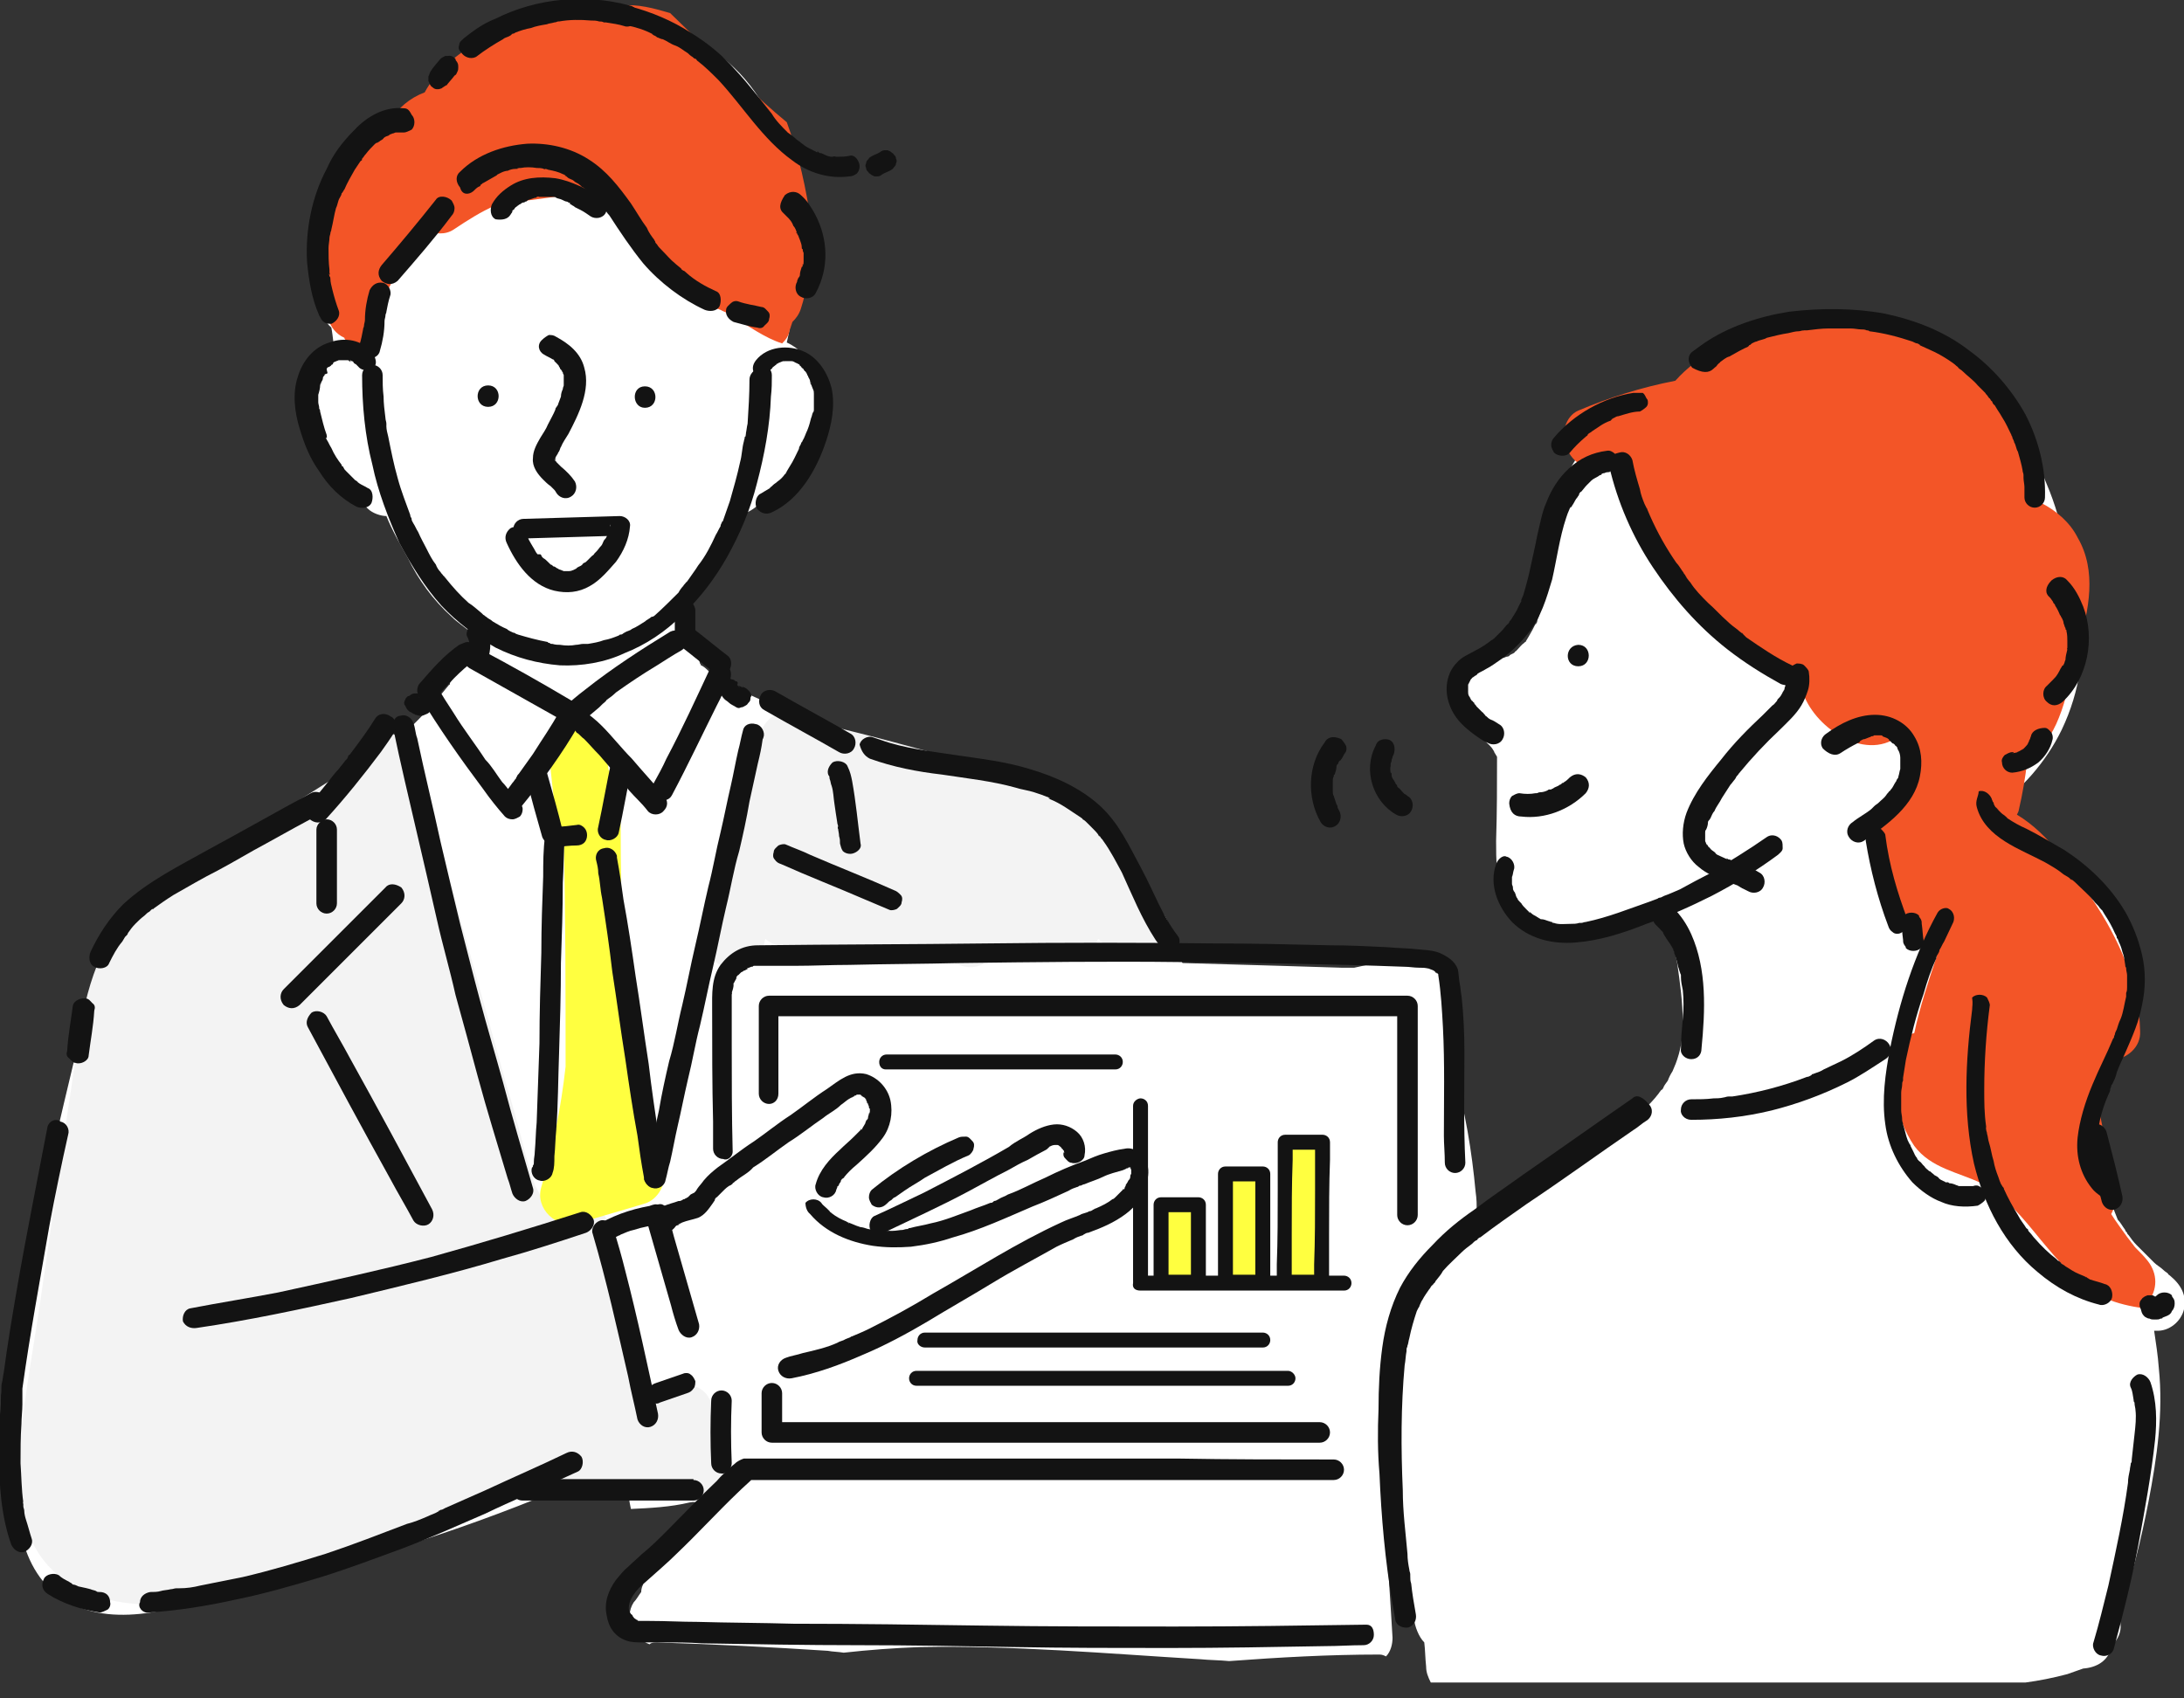 <?xml version="1.0" encoding="utf-8"?>
<!-- Generator: Adobe Illustrator 27.9.3, SVG Export Plug-In . SVG Version: 9.03 Build 53313)  -->
<svg version="1.1" id="_レイヤー_1" xmlns="http://www.w3.org/2000/svg" xmlns:xlink="http://www.w3.org/1999/xlink" x="0px"
	 y="0px" viewBox="0 0 234 182" style="enable-background:new 0 0 234 182;" xml:space="preserve">
<rect x="0" y="0" width="234" height="182" fill="#333333" stroke="none"/>
<style type="text/css">
	.st0{fill:#FFFFFF;}
	.st1{fill:#F35527;}
	.st2{fill:#F3F3F3;}
	.st3{fill:#FFFF40;}
	.st4{fill:#131313;}
</style>
<g>
	<g>
		<g>
			<path class="st0" d="M158.1,127.7c-0.4-4.3-1.1-8.6-2.3-12.7c0-0.2,0-0.3,0-0.5c0.1-0.1,0.1-0.2,0.1-0.4c0.4-1.7,0.6-3.6,0.5-5.4
				c-0.2-1.7-0.3-3.9-1.7-5.1c-1.5-1.5-3.4-1.4-5.3-0.9c-1.4,0.3-2.8,0.7-4.3,1c-0.5,0-0.9,0-1.4,0l-6.5-0.2
				c-3.5-0.1-7-0.2-10.5-0.3c-2.8-4.4-5.5-8.8-8.4-13.2c-0.5-0.9-1.5-1.5-2.5-1.6c-0.2-0.3-0.5-0.7-0.8-1c-1.9-2-4.6-2.5-7.1-3.2
				c-5.1-1.5-10.3-3.1-15.3-4.9c-2.5-0.9-5.1-1.8-7.6-2.8c-0.9-0.4-2.4-0.9-3-1.3c-0.7-0.3-2.1-0.9-3.1-1.5
				c-0.5-0.3-1.1-0.6-1.7-0.9c-0.2-0.2-0.5-0.3-0.8-0.5l-0.5-0.4c-0.2-0.2-0.5-0.5-0.8-0.6c0-0.1-0.1-0.2-0.1-0.2
				c-0.8-2.8-1.1-5.4-1.5-8.1c0.8-0.8,1.6-1.6,2.2-2.4c1.3-1.7,2.4-3.4,3.2-5.3c1.1-0.2,2-0.8,2.9-1.7c1.8-1.7,3.2-3.6,4.2-5.7
				c1.1-2.4,2.2-5.4,1.3-8c-0.5-1.4-1.7-2.6-3-3.2c0.2-0.8,0.3-1.6,0.5-2.3c0.1-0.2,0.2-0.4,0.2-0.6C86,29,86,24.2,84.9,19.4
				c-1-4.4-2.9-9-6.3-12.2c-3-2.9-7-4.5-11.2-5.1C63,1.5,58.2,1.7,53.9,3.5c-3.6,1.5-6.8,4.3-8.4,7.9c-0.4,0.2-0.8,0.5-1.3,0.7
				c-4.8,1.4-7.6,7.2-8.5,11.9c-0.2,0.7-0.2,1.4-0.3,2.2c-0.5,2.2-0.7,4.4-0.9,6.6c-0.1,0.8,0.3,1.7,1,2.3c0.2,1,0.2,2,0.5,3
				c-0.8,0.4-1.5,1-1.7,2c-0.1,0.2-0.1,0.5-0.2,0.8c-0.4,0.8-0.5,1.8-0.4,2.8c0.5,4.1,2.6,7.9,5.7,10.8c0.5,0.5,1.4,0.8,2,0.8
				c0.6,1.5,1.4,2.9,2.3,4.5c1.1,2.3,2.7,4.5,4.7,6.3c0.6,0.6,1.4,1.1,2.1,1.7c0.1,0.5,0.1,0.9,0.2,1.4c-0.2,0.4-0.5,0.8-0.7,1.3
				c-0.3,0.5-0.7,1.1-1.1,1.7c-0.2,0.2-0.3,0.5-0.5,0.7c-0.1,0.2-0.2,0.2-0.2,0.4l0,0c0,0,0,0.1-0.1,0.1c-1.7,2.1-3.5,4.1-5.5,5.8
				c-0.9,0.8-2,1.7-2.9,2.6c-0.2,0.2-0.5,0.5-0.8,0.6c-0.1,0.1-0.2,0.1-0.2,0.2c0,0-0.1,0.1-0.2,0.2c-0.5,0.5-1.1,0.8-1.7,1.3
				c-2.2,1.6-4.5,3-6.8,4.5c-4.8,2.9-9.8,5.3-14.1,8.9c-2.2,1.9-4.1,4.2-5.2,6.8c-1.4,2.9-2,6-2.7,9.1c-3.1,12.9-6.2,26.1-6.5,39.3
				c-0.1,3.2-0.1,6.5,0.4,9.7c0.4,2.9,1.3,5.8,3.5,7.9c4.8,4.4,11.9,2.6,17.4,0.8c0.4-0.2,0.8-0.3,1.3-0.5
				c11.4-2.3,22.7-5.7,33.4-10c0.3-0.2,0.7-0.3,1-0.4c2.9,0.2,5.9,0.2,8.9,0.2c0,0.4,0.1,0.8,0.2,1.3c2.1-0.1,4.2-0.2,6.3-0.7
				c1.7-0.4,2.3,1.7,1.3,2.6c-2,2-4,4.1-6.2,5.9c0,0.1-0.1,0.2-0.1,0.3c-0.1,0.2-0.2,0.5-0.2,0.8c-0.3,0.4-0.5,0.8-0.8,1.1
				c-1.1,1.7,0,3.9,1.7,4.5c0.2-0.2,0.5-0.2,0.8-0.2c6.1,0.2,12.2,0.5,18.3,0.9c0.5,0.1,1.1,0.1,1.7,0.2c2.7-0.3,5.4-0.5,8.1-0.6
				c10-0.2,20.1,0.7,30.1,1.3c1,0.1,2.1,0.1,3.1,0.2c5.4-0.4,10.7-0.7,16.1-0.7c0.3,0,0.5,0.1,0.7,0.2c0.5-0.5,0.7-1.3,0.7-2
				c-0.2-3.6-0.5-7.2-0.6-10.9c0.8-0.5,1.4-1.5,1.4-2.6l0.1-13.8c0.4-2.6,0.7-5.3,1-7.9c0.1-0.2,0.2-0.4,0.2-0.5
				c0.1-0.2,0.2-0.5,0.3-0.7c0.8-0.5,1.4-1.1,1.6-2.1c-0.1,0.1-0.1,0.1-0.2,0.1c0,0,0.1,0,0.1-0.1l0,0c0,0,0,0,0-0.1l0.1-0.1
				c0-0.1,0-0.1,0-0.1c0.1-0.1,0.1,0,0,0.1c0.1-0.1,0.1-0.1,0.1-0.2l0.1-0.1c0.7-0.5,1.4-0.9,2.1-1.5c0.8-0.6,1.7-1.4,2.1-2.3
				C158.3,130.6,158.3,129.1,158.1,127.7L158.1,127.7z"/>
			<path class="st1" d="M86.9,23.9c-0.5-3.6-1.3-7.3-2.6-10.8c-1.7-1.4-3.1-2.7-4.6-4.1c-2.7-2.5-5.3-5.1-7.9-7.6
				c-1.7-0.5-3.5-1-5.2-0.8c-0.4,0-0.7-0.1-0.9-0.2c-0.3,0.2-0.7,0.5-0.9,0.8C60.4,0.5,55.9,1.5,52.3,4c-1.5,0.6-2.9,1.6-4.2,2.7
				c-1.1,0.9-2,2.1-2.6,3.2c-1.6,0.6-2.9,1.7-3.7,3.1c-1.4-0.4-2.9,0.1-3.7,1.4c-3.1,6.2-4.1,13-2.9,19.8c0.2,0.8,0.8,1.6,1.7,2
				c0,0.1,0,0.1,0.1,0.2c0.3,1.1,1.1,2,2.3,2.2c0.3-3.1,1.6-6.3,2.9-8.8c0.2-0.4,0.6-0.5,1-0.6c0.4-0.8,0.8-1.7,1.3-2.6
				c0.3-0.7,0.7-1.4,1.1-2c0.9,0.5,2.1,0.6,3,0c1.5-1,2.9-1.9,4.5-2.6c4.2-0.7,8-1.1,12.2-1.6c0,0.5,0.2,0.9,0.4,1.4
				c2.2,4.9,6.3,9,11.2,11.3c0.1,0,0.2,0.1,0.3,0.1c0.3,0.2,0.5,0.2,0.8,0.4c0.2,0.1,0.2,0.1,0.4,0.2c0,0,0,0,0,0.1
				c1.8,1,3.5,2.3,5.4,2.9c0.4-0.4,0.7-0.8,0.8-1.4c0.1-0.3,0.2-0.6,0.3-0.9c0.4-0.4,0.7-0.8,0.9-1.4c0.7-2.1,0.9-4.3,0.8-6.5
				C86.9,25.8,87.1,25,86.9,23.9L86.9,23.9z"/>
			<path class="st2" d="M76,149.9c-0.6-1.3-2.3-1.8-3.6-1.5c-0.5,0.2-1.1,0.3-1.7,0.4c-0.3,0.1-0.7,0.2-1,0.2
				c-0.2,0-0.2,0.1-0.3,0.1c0.2,0,0.2,0-0.1,0c-0.2,0-0.3,0-0.5,0.1c0-6.5-1.4-12.8-3.9-18.7c-0.6-1.5-3-2-4.3-1.1
				c-0.2,0.1-0.2,0.2-0.4,0.2l0,0c-0.1,0-0.2,0-0.2,0c-0.1,0-0.2,0-0.3,0l0,0c-0.2-0.1-0.3-0.1-0.5-0.2c0.5,0.2,0.1,0-0.1-0.1
				c-0.2-0.1-0.2-0.2-0.4-0.2c-0.2-0.2-0.5-0.5-0.5-0.5c-0.2-0.3-0.4-0.6-0.5-0.9c-0.1-0.2-0.2-0.3-0.2-0.4
				c-0.1-0.1-0.2-0.3-0.2-0.4c-0.6-1.6-1-3.2-1.4-4.8c-0.5-1.9-1-3.8-1.6-5.7c-2.1-7.6-4.2-15.1-6.3-22.7c-1.1-4.3-2.3-8.5-3.5-12.8
				c-0.5-1.6-2.3-2.7-3.9-2.2c-1.4,0.5-2.3,1.7-2.3,3.1l-14.9,9.4c-4.8,3-10.2,5.7-12.6,11.3c-2.3,5.1-2.6,10.9-3.5,16.3
				c-0.9,6.3-1.8,12.4-2.7,18.7c-0.8,5.9-2,11.9-2.5,17.7c-0.4,4.6,0.1,10.1,3.9,13.4c4.5,4,11.3,3.7,16.8,2.7
				c5.1-0.8,10-2.8,14.9-4.8c5.6-2.3,11.2-4.8,17.1-6c5.9-1.3,12.9-1.3,18.9-0.1c2.2,0.4,3.8-0.9,4-3
				C77.7,154.7,77.2,152.2,76,149.9L76,149.9z"/>
			<path class="st2" d="M123.8,97.1c-0.2-0.2-0.4-0.3-0.6-0.4c-0.2-0.8-0.6-1.7-1.1-2.6c-0.8-1.4-1.6-2.7-2.5-4
				c-2.3-3-5.1-5-8.7-6.3c-3.2-1.1-6.6-2-9.7-2.8c-3.7-1-7.3-2-11-2.9c-0.8-0.2-1.9-0.1-2.6,0.5c-0.2-1.1-0.9-2-2.2-2.3
				c-1.7-0.4-3.3,0.5-3.9,2.2c-0.6,2.2-1.1,4.5-1.4,6.7c-0.4,1.7-0.8,3.3-1.3,5c-0.4,0.4-0.6,0.8-0.8,1.4c-0.8,2.7-1.6,5.4-2.3,8.2
				c-0.5,1.6,0.5,3.5,2.2,3.9c1.7,0.4,3.3-0.5,3.9-2.2l0.2-0.9c0.5,0.5,1.4,0.8,2.2,0.8c2.8-0.1,5.7,0,8.6,0.1
				c1,0.7,2.4,0.8,3.4,0.2l0.1-0.1c1.4,0.1,2.8,0.1,4.2,0.2c0.4,0.3,0.7,0.6,1.1,0.9c1.3,1.1,3.2,1.4,4.5,0c0.3-0.3,0.5-0.8,0.7-1.3
				c2.3,0.7,4.6,1.1,6.9,1.5c1.7,0.2,3.4-0.4,3.9-2.2l0,0c0,0,0.1,0,0.1-0.1c0.2,0.3,0.5,0.5,0.8,0.7c0.3,0.2,0.5,0.2,0.8,0.3
				c0.4,0.3,0.8,0.6,1.3,0.9c1.4,0.9,3.6,0.3,4.3-1.1C125.7,99.8,125.2,98.1,123.8,97.1L123.8,97.1z"/>
			<path class="st3" d="M71.1,125.2c-2-7.2-3.3-14.6-4.1-21.7c-0.1-0.4-0.2-0.8-0.3-1.1c-0.1-4.7-0.2-9.4-0.2-14
				c0-0.6-0.2-1.1-0.5-1.7c0.1-0.3,0.2-0.7,0.2-1c0.2-1.1-0.2-2.5-1-3.2c-0.1-0.7-0.2-1.5-0.2-2.3c-0.2-1.7-1.4-3.2-3.1-3.1
				c-1.6,0.1-3.2,1.4-3.1,3.1c0.2,2.6,0.5,5.1,0.8,7.7c0.1,0.8,0.4,1.6,0.8,2.1c0.2,8.1,0.2,16.2,0.2,24.3
				c-0.5,4.4-1.3,8.5-2.6,12.9c-0.7,2.3,1.6,4.5,3.9,3.9c2.3-0.7,4.8-1.4,7.1-2.1C70.5,128.6,71.5,126.8,71.1,125.2L71.1,125.2z"/>
		</g>
		<g>
			<path class="st4" d="M58.3,38c0.3,0.2,0.6,0.3,0.9,0.5c0.1,0,0.2,0.1,0.2,0.2c0.2,0.2-0.2-0.2,0,0c0.1,0.1,0.2,0.2,0.3,0.3
				c0.1,0.1,0.2,0.2,0.2,0.3c0,0-0.2-0.2-0.1-0.1l0.1,0.1c0.1,0.1,0.1,0.1,0.1,0.2c0.1,0.1,0.2,0.2,0.2,0.3c0.1,0.2-0.1-0.3,0-0.1
				c0,0.1,0.1,0.2,0.1,0.2c0,0.2,0.1,0.2,0.1,0.3s0,0.1,0,0.2c0,0.2,0-0.2,0-0.2s0,0.1,0,0.2c0,0.2,0,0.5,0,0.8c0,0.1,0,0.2,0,0.2
				c0,0.2,0-0.2,0-0.1s-0.1,0.2-0.1,0.4c-0.1,0.2-0.2,0.5-0.2,0.8c-0.1,0.3-0.2,0.5-0.3,0.8c0,0.1-0.1,0.2-0.1,0.2
				c-0.1,0.2,0.1-0.2,0,0c-0.1,0.2-0.2,0.2-0.2,0.4c-0.2,0.5-0.5,1-0.8,1.6c-0.2,0.5-0.5,0.9-0.8,1.4c-0.4,0.7-0.8,1.4-0.8,2.2
				c-0.1,0.9,0.5,1.7,1.1,2.3c0.2,0.2,0.5,0.5,0.8,0.7c0.2,0.2,0.2,0.2,0.4,0.4c0.1,0.1,0.1,0.2,0.2,0.2c-0.2-0.2-0.1-0.1,0,0.1
				c0.3,0.5,1,0.8,1.6,0.4c0.5-0.3,0.7-1,0.4-1.6c-0.4-0.6-0.9-1.1-1.5-1.6c-0.2-0.2-0.5-0.5-0.6-0.6c0,0,0.2,0.2,0.1,0.1
				c0,0,0-0.1-0.1-0.1c-0.1-0.1-0.1-0.2-0.1-0.2c-0.1-0.2,0.1,0.2,0.1,0.2v-0.1V49c-0.1-0.2,0,0.3,0,0.1V49c0-0.1-0.1,0.2,0,0.1
				l0.1-0.3c0,0-0.1,0.2,0,0.1c0-0.1,0.1-0.1,0.1-0.2c0.1-0.1,0.1-0.2,0.1-0.2c0.2-0.2,0.2-0.5,0.3-0.6c0.2-0.5,0.5-0.9,0.8-1.4
				c1.1-2.1,2.4-4.7,1.7-7.1c-0.4-1.6-1.7-2.6-3-3.3c-0.3-0.2-0.5-0.2-0.8-0.2c-0.2,0.1-0.5,0.3-0.7,0.5
				C57.5,36.9,57.7,37.7,58.3,38L58.3,38L58.3,38z"/>
			<path class="st4" d="M52.3,43.6c1.5,0,1.5-2.3,0-2.3S50.8,43.6,52.3,43.6L52.3,43.6z"/>
			<path class="st4" d="M69.1,43.7c1.5,0,1.5-2.3,0-2.3S67.7,43.7,69.1,43.7L69.1,43.7z"/>
			<path class="st4" d="M56.2,57.7c3.4-0.1,6.9-0.2,10.3-0.3l-1.1-1.1c0,0.1-0.1,0.2,0-0.1c0,0.1,0,0.1,0,0.2s-0.1,0.2-0.1,0.3
				c-0.1,0.2-0.2,0.5-0.2,0.7c-0.1,0.2,0.2-0.2,0-0.1c0,0.1-0.1,0.2-0.1,0.2c-0.1,0.2-0.1,0.2-0.2,0.3c-0.2,0.2-0.2,0.5-0.4,0.7
				c-0.2,0.2-0.3,0.4-0.5,0.6c0.2-0.2,0.1-0.1,0,0c-0.1,0.1-0.1,0.1-0.2,0.2c-0.1,0.2-0.2,0.2-0.3,0.3c-0.2,0.2-0.4,0.4-0.5,0.5
				c-0.1,0.1-0.2,0.2-0.3,0.2c-0.2,0.2,0.2-0.2,0,0c-0.1,0.1-0.2,0.1-0.2,0.2c-0.2,0.2-0.4,0.2-0.5,0.3c-0.1,0-0.1,0.1-0.2,0.1
				c-0.2,0.1,0.2-0.1,0.1,0c-0.2,0.1-0.2,0.1-0.4,0.2c-0.1,0-0.2,0.1-0.3,0.1c0.4-0.1,0,0-0.1,0c-0.2,0-0.2,0-0.4,0
				c-0.1,0-0.2,0-0.2,0c0.3,0,0.1,0,0,0c-0.2-0.1-0.5-0.2-0.6-0.2c-0.2,0,0.2,0.2,0.1,0c-0.1,0-0.1-0.1-0.2-0.1
				c-0.2-0.1-0.2-0.2-0.4-0.2c-0.1-0.1-0.2-0.2-0.3-0.2c-0.2-0.2,0.2,0.2,0,0c-0.1-0.1-0.1-0.1-0.2-0.2c-0.2-0.2-0.4-0.4-0.6-0.5
				c-0.1-0.1-0.2-0.2-0.2-0.3c-0.1-0.1-0.1-0.1-0.2-0.2c-0.1-0.1-0.1-0.1,0.1,0.1h-0.3c-0.2-0.2-0.3-0.5-0.5-0.8
				c-0.3-0.5-0.6-1-0.8-1.6c-0.2-0.5-1.1-0.7-1.6-0.4c-0.5,0.4-0.7,1-0.4,1.6c1,2.2,2.6,4.5,5.1,5.1c1.3,0.3,2.6,0.2,3.8-0.5
				c1.1-0.6,2-1.7,2.8-2.6c0.8-1.1,1.4-2.4,1.5-3.8c0.1-0.6-0.5-1.1-1.1-1.1c-3.4,0.1-6.9,0.2-10.3,0.3c-0.6,0-1.1,0.5-1.1,1.1
				C55,57.2,55.6,57.7,56.2,57.7L56.2,57.7L56.2,57.7z"/>
			<path class="st4" d="M80.3,40.7c0,1.6-0.1,3.1-0.2,4.7c-0.1,0.4-0.1,0.7-0.2,1.1c0.1-0.3,0,0,0,0.1s0,0.2-0.1,0.2
				c0,0.2-0.1,0.4-0.1,0.5c-0.2,0.7-0.2,1.5-0.4,2.2c-0.3,1.4-0.7,2.8-1.1,4.2c-0.2,0.6-0.5,1.4-0.7,2c0,0.1-0.1,0.2-0.1,0.2
				c0,0,0,0.1-0.1,0.1c-0.1,0.2,0.1-0.2,0.1-0.1c-0.1,0.2-0.2,0.3-0.2,0.5c-0.2,0.3-0.3,0.6-0.5,0.9c-0.5,1.1-1.1,2.3-1.9,3.3
				c-0.3,0.5-0.7,1-1.1,1.6c-0.2,0.2,0.2-0.2,0,0c-0.1,0.1-0.1,0.2-0.2,0.2c-0.1,0.2-0.2,0.2-0.3,0.4c-0.2,0.2-0.4,0.5-0.5,0.7
				c-0.8,0.8-1.7,1.7-2.6,2.5c-0.1,0.1-0.1,0.1-0.2,0.2L70.1,66c-0.1,0.1,0.2-0.2,0.1-0.1s-0.2,0.2-0.4,0.2
				c-0.2,0.2-0.5,0.3-0.7,0.5c-0.5,0.3-0.9,0.6-1.4,0.8c-0.2,0.2-0.5,0.2-0.8,0.4c-0.2,0.1-0.2,0.2-0.4,0.2c-0.1,0-0.2,0.1-0.2,0.1
				c-0.2,0.1,0.2-0.1,0.2-0.1c-0.1,0-0.1,0-0.2,0.1c-0.5,0.2-1,0.4-1.6,0.5c-0.5,0.2-1.1,0.3-1.7,0.4C63,69,62.9,69,62.7,69
				c-0.1,0-0.2,0-0.2,0c-0.3,0.1,0.2,0,0,0c-0.3,0-0.5,0.1-0.8,0.1c-0.5,0.1-1.1,0.1-1.7,0c-0.2,0-0.5,0-0.8-0.1
				c-0.2,0-0.2,0-0.4-0.1c-0.2,0,0.3,0.1,0.1,0c-0.1,0-0.2,0-0.2-0.1c-1.1-0.2-2.2-0.5-3.2-0.8C55.5,68,55,67.8,55.4,68
				c-0.2-0.1-0.2-0.2-0.4-0.2c-0.2-0.1-0.5-0.2-0.7-0.4c-0.5-0.2-1-0.5-1.5-0.8c-0.2-0.2-0.5-0.3-0.7-0.5c-0.2-0.1-0.2-0.2-0.3-0.2
				c-0.1-0.1-0.1-0.1-0.2-0.2c-0.2-0.2,0.2,0.2,0,0c-0.5-0.4-0.9-0.8-1.4-1.1c-0.9-0.8-1.7-1.7-2.5-2.7l-0.1-0.1
				c-0.1-0.2,0.1,0.1,0.1,0.1c-0.1-0.1-0.1-0.2-0.2-0.2c-0.1-0.2-0.2-0.2-0.3-0.4c-0.2-0.2-0.4-0.5-0.5-0.8c-0.4-0.5-0.7-1.1-1-1.7
				c-0.3-0.6-0.6-1.1-0.9-1.8c-0.2-0.3-0.3-0.6-0.5-0.9c-0.1-0.2-0.2-0.3-0.2-0.5c0-0.1-0.1-0.2-0.1-0.2c0-0.1-0.2-0.4,0-0.1
				c-0.5-1.4-1-2.6-1.4-4.1c-0.4-1.4-0.7-2.9-1-4.4c-0.1-0.4-0.2-0.8-0.2-1.1c-0.1-0.3,0,0.2,0-0.1c0-0.1,0-0.2,0-0.2
				c0-0.2-0.1-0.4-0.1-0.6c-0.1-0.8-0.2-1.6-0.2-2.3c-0.1-0.8-0.1-1.6-0.1-2.3c0-0.6-0.5-1.1-1.1-1.1s-1.1,0.5-1.1,1.1
				c0,3.2,0.3,6.5,1.1,9.6c0.6,2.9,1.7,5.7,2.9,8.4c1.3,2.4,2.7,4.7,4.5,6.7c1.7,1.8,3.7,3.3,5.8,4.5c2.2,1.1,4.5,1.7,6.9,1.9
				c2.3,0.1,4.8-0.3,6.9-1.3c2.3-0.9,4.4-2.3,6.2-4.1c1.9-1.8,3.5-3.9,4.8-6.2c1.4-2.5,2.5-5.1,3.2-7.9c0.8-3,1.4-6.2,1.5-9.3
				c0.1-0.8,0.1-1.6,0.1-2.3c0-0.6-0.5-1.1-1.1-1.1C80.7,39.7,80.3,40.1,80.3,40.7L80.3,40.7z"/>
			<path class="st4" d="M39.9,37.8c-1.1-1.4-3-1.7-4.6-1.1c-1.7,0.5-2.9,2-3.4,3.7c-0.6,1.8-0.3,3.9,0.2,5.5
				c0.5,1.7,1.1,3.2,2.1,4.6c1,1.6,2.3,2.9,4,3.8c0.5,0.2,1.3,0.2,1.6-0.4c0.2-0.5,0.2-1.4-0.4-1.6c-0.3-0.2-0.6-0.3-0.9-0.5
				c-0.1-0.1-0.2-0.1-0.2-0.2c-0.1,0-0.2-0.2-0.2-0.1c0.2,0.2-0.1-0.1-0.1-0.1c-0.1-0.1-0.2-0.2-0.2-0.2c-0.2-0.2-0.5-0.5-0.7-0.7
				c-0.2-0.2-0.2-0.2-0.3-0.4c0-0.1-0.2-0.2-0.1-0.1c0.1,0.2,0,0,0,0c-0.1-0.1-0.1-0.1-0.1-0.2c-0.4-0.5-0.8-1.1-1.1-1.8
				c-0.2-0.3-0.3-0.6-0.5-0.9c0-0.1-0.1-0.2-0.1-0.2c0.2,0.3,0,0.1,0,0C35.1,47,35,46.8,35,46.6c-0.3-0.8-0.5-1.7-0.7-2.5
				c0-0.1,0-0.2-0.1-0.3c0-0.2,0,0.1,0,0.1c0-0.1,0-0.2,0-0.2c0-0.2-0.1-0.4-0.1-0.6c0-0.2,0-0.4,0-0.6c0-0.1,0-0.2,0-0.2
				c0-0.1,0-0.2,0,0c0,0.2,0,0,0,0c0.1-0.3,0.2-0.7,0.2-1c0-0.1,0.1-0.2,0.1-0.2c0.1-0.2-0.1,0.1-0.1,0.1c0-0.1,0.1-0.1,0.1-0.2
				c0.1-0.2,0.2-0.3,0.2-0.5s0.2-0.2,0.2-0.4c-0.2,0.2-0.1,0.1,0,0C35,40.1,35,40,35.1,40C35,39.6,35,39.6,35,39.5
				c0,0,0.2-0.2,0.1-0.1c-0.2,0.1,0.1-0.1,0.2-0.1c0.1-0.1,0.2-0.1,0.2-0.2c0.1,0,0.2-0.1,0.2-0.2c0.1,0,0.2,0-0.1,0
				c0.1,0,0.1,0,0.2-0.1c0.2-0.1,0.3-0.1,0.5-0.2c0.1,0,0.1,0,0.2,0c0.2,0-0.1,0-0.1,0c0.1,0,0.2,0,0.2,0s0.2,0,0.2,0s0.4,0,0.2,0
				s0.1,0,0.2,0s0.2,0,0.2,0.1c0.1,0,0.2,0.1,0.2,0.1s-0.1-0.2-0.1-0.2c0.1,0,0.1,0.1,0.2,0.1c0.1,0,0.2,0.1,0.2,0.2
				c0.1,0,0.2,0.2,0.2,0.1c-0.2-0.2,0.1,0.1,0.1,0.1c0.1,0.1,0.2,0.2,0.2,0.2c0.4,0.5,1.3,0.5,1.7,0C40.4,39,40.3,38.4,39.9,37.8
				L39.9,37.8L39.9,37.8z"/>
			<path class="st4" d="M82.7,39.5c0.1-0.2,0.2-0.2,0.3-0.3c0.2-0.2-0.2,0.2,0,0c0.1-0.1,0.2-0.1,0.2-0.2c0.1,0,0.2-0.1,0.2-0.1
				c0.2-0.1-0.2,0.1,0,0c0.2-0.1,0.3-0.1,0.5-0.2c0.1,0,0.2,0,0.2,0c-0.4,0.1-0.1,0,0,0c0.2,0,0.3,0,0.5,0c0,0,0.1,0,0.2,0
				c0,0-0.2,0-0.2,0c0.1,0,0.2,0,0.2,0c0.2,0,0.3,0.1,0.5,0.2c0.2,0.1-0.2-0.1,0,0c0.1,0,0.2,0.1,0.2,0.1c0.1,0,0.2,0.1,0.2,0.2
				c0.1,0,0.2,0.2,0.2,0.2c0,0-0.2-0.2-0.1-0.1l0.1,0.1c0.1,0.1,0.2,0.1,0.2,0.2c0.1,0.1,0.1,0.2,0.2,0.2c0,0.1,0.2,0.2,0.1,0.2
				c-0.1-0.2,0.1,0.1,0.1,0.2c0.1,0.1,0.1,0.2,0.1,0.2c0.1,0.2,0.2,0.3,0.2,0.5c0,0.1,0.1,0.1,0.1,0.2c0.1,0.1-0.1-0.1-0.1-0.1
				c0,0.1,0.1,0.2,0.1,0.2c0.1,0.2,0.1,0.3,0.2,0.5c0.1,0.2,0.1,0.3,0.1,0.5c0,0.1,0,0.1,0,0.1c0,0.2,0-0.2,0-0.1c0,0.1,0,0.2,0,0.3
				c0,0.4,0,0.8,0,1.3c0,0.1,0,0.1,0,0.2c0,0.2,0-0.2,0-0.1c0,0.1,0,0.2-0.1,0.3c-0.1,0.2-0.1,0.4-0.2,0.6c-0.1,0.4-0.2,0.8-0.4,1.3
				c-0.2,0.4-0.3,0.8-0.5,1.1c0,0.1-0.2,0.3-0.1,0.2c0.1-0.2-0.1,0.1-0.1,0.2c-0.1,0.2-0.2,0.3-0.2,0.5c-0.3,0.6-0.6,1.3-1,1.9
				c-0.1,0.2-0.2,0.3-0.3,0.5c0,0.1-0.1,0.1-0.1,0.2c-0.1,0.2,0,0,0.1-0.1c-0.1,0.1-0.1,0.2-0.2,0.2c-0.2,0.3-0.5,0.6-0.8,0.8
				c-0.2,0.2-0.3,0.2-0.5,0.4l-0.1,0.1c-0.2,0.2,0.2-0.1,0,0c-0.1,0.1-0.2,0.1-0.2,0.2c-0.3,0.2-0.7,0.4-1,0.6
				c-0.5,0.2-0.7,1.1-0.4,1.6c0.4,0.5,1,0.7,1.6,0.4c3-1.4,4.8-4.6,5.8-7.6c0.6-1.8,1-3.8,0.6-5.7c-0.4-1.6-1.4-3.2-2.9-3.9
				c-1.7-0.8-4-0.6-5.2,0.9c-0.4,0.5-0.5,1.1,0,1.7C81.4,39.9,82.2,40,82.7,39.5L82.7,39.5L82.7,39.5z"/>
			<path class="st4" d="M78.6,34.5c0.8,0.2,1.7,0.5,2.5,0.6c0.3,0.1,0.6,0.1,0.8-0.2c0.2-0.2,0.5-0.4,0.5-0.7
				c0.1-0.3,0.1-0.6-0.1-0.8c-0.2-0.2-0.4-0.5-0.7-0.5c-0.8-0.2-1.7-0.3-2.5-0.6c-0.3-0.1-0.6,0-0.8,0.2s-0.5,0.4-0.5,0.7
				C77.7,33.7,78,34.2,78.6,34.5L78.6,34.5L78.6,34.5z"/>
			<path class="st4" d="M50.7,20.5c0.2-0.2,0.4-0.4,0.6-0.5c0,0,0.1,0,0.1-0.1c0.1-0.1,0.1-0.1-0.1,0.1c0.1,0,0.2-0.1,0.2-0.2
				c0.2-0.1,0.2-0.2,0.3-0.2c0.5-0.3,0.9-0.5,1.4-0.8c0.2-0.1-0.1,0-0.1,0c0.1,0,0.2-0.1,0.2-0.1c0.2-0.1,0.2-0.1,0.4-0.2
				c0.2-0.1,0.5-0.2,0.7-0.2c0.2-0.1,0.5-0.2,0.8-0.2c0.2,0,0.3,0,0.4-0.1c-0.2,0.1-0.2,0-0.1,0s0.2,0,0.3,0c0.5-0.1,1.1-0.1,1.7,0
				c0.2,0,0.5,0,0.8,0.1c0.1,0,0.2,0.1-0.1,0c0.1,0,0.2,0,0.2,0c0.2,0,0.3,0.1,0.4,0.1c0.5,0.1,1,0.2,1.6,0.5c0.1,0,0.2,0.1,0.2,0.1
				c0.2,0.1-0.2-0.1-0.1,0c0.2,0.1,0.2,0.1,0.3,0.2c0.2,0.2,0.5,0.2,0.7,0.4c0.2,0.2,0.4,0.2,0.6,0.4c0.1,0.1,0.4,0.3,0.1,0.1
				c0.1,0.1,0.2,0.2,0.3,0.2c0.4,0.3,0.7,0.7,1.1,1c0.2,0.2,0.3,0.4,0.5,0.5c0.1,0.1,0.2,0.2,0.2,0.2c0.1,0.1,0.1,0.1,0.2,0.2
				l0.1,0.1c-0.1-0.2-0.2-0.2-0.1-0.1c0.3,0.4,0.5,0.8,0.8,1.1c1.1,1.7,2.3,3.5,3.6,5.1c1.8,2.1,4.2,3.9,6.6,5
				c0.5,0.2,1.3,0.2,1.6-0.4c0.2-0.5,0.2-1.4-0.4-1.6c-1.1-0.5-2.2-1.1-3.2-2c-0.1-0.1-0.2-0.2-0.3-0.2c0.2,0.2,0,0,0,0
				c-0.1-0.1-0.2-0.1-0.2-0.2c-0.2-0.2-0.5-0.4-0.7-0.6c-0.5-0.4-0.8-0.8-1.4-1.4c-0.2-0.2-0.4-0.4-0.5-0.6
				c-0.1-0.1-0.2-0.2-0.2-0.3c0-0.1-0.1-0.1-0.1-0.2c-0.1-0.1,0,0,0.1,0.1l-0.1-0.1c-0.3-0.4-0.6-0.8-0.8-1.3
				c-0.6-0.8-1.1-1.7-1.7-2.6c-1.3-1.8-2.6-3.5-4.5-4.7c-2-1.3-4.4-1.8-6.6-1.7c-2.6,0.2-5.3,1.1-7.2,3c-0.5,0.4-0.5,1.1,0,1.7
				C49.5,20.9,50.2,20.9,50.7,20.5L50.7,20.5L50.7,20.5z"/>
			<path class="st4" d="M46.7,21.4c-1.9,2.4-3.9,4.8-5.8,7c-0.4,0.5-0.5,1.1,0,1.7c0.5,0.4,1.1,0.5,1.7,0c2-2.3,4-4.6,5.8-7
				c0.2-0.2,0.3-0.5,0.3-0.8s-0.2-0.6-0.3-0.8C47.9,21,47,20.9,46.7,21.4L46.7,21.4L46.7,21.4z"/>
			<path class="st4" d="M39.6,31.1c-0.3,1-0.5,2.1-0.5,3.2c0,0.2-0.1,0.4-0.1,0.6c0,0.1,0,0.2,0,0s0,0,0,0c0,0.2-0.1,0.2-0.1,0.4
				c-0.1,0.5-0.2,1.1-0.4,1.7c-0.2,0.5,0.2,1.3,0.8,1.4s1.3-0.2,1.4-0.8c0.3-1,0.5-2.1,0.5-3.2c0-0.2,0.1-0.4,0.1-0.6
				c0-0.1,0-0.2,0,0c0,0.2,0,0,0,0c0-0.2,0.1-0.2,0.1-0.4c0.1-0.5,0.2-1.1,0.4-1.7c0.2-0.5-0.2-1.3-0.8-1.4S39.9,30.5,39.6,31.1
				L39.6,31.1z"/>
			<path class="st4" d="M67.1,2.7c1,0.2,2,0.5,2.9,1c0,0-0.2-0.1-0.1,0c0.1,0,0.1,0.1,0.2,0.1c0.2,0.1,0.2,0.1,0.3,0.2
				C70.5,4,70.8,4.2,71,4.2c0.5,0.2,0.8,0.5,1.4,0.7c0.5,0.2,0.8,0.5,1.3,0.8C73.8,5.8,74,6,74.2,6.1c0.1,0.1,0.2,0.2,0.3,0.2
				c0.1,0,0.1,0.1,0.2,0.2c-0.1-0.1-0.1-0.1,0,0c0.8,0.6,1.6,1.4,2.3,2.1c2.6,2.8,4.7,6.3,7.9,8.6c1.7,1.3,3.9,2,6.1,1.7
				c0.3,0,0.5-0.1,0.8-0.3c0.2-0.2,0.3-0.5,0.3-0.8c0-0.5-0.5-1.3-1.1-1.1c-0.5,0.1-0.8,0.1-1.4,0.1c-0.1,0-0.2-0.1-0.4,0
				c0,0,0.3,0.1,0.1,0c-0.1,0-0.1,0-0.2,0c-0.2,0-0.5-0.1-0.7-0.2c-0.2-0.1-0.4-0.2-0.5-0.2c-0.1,0-0.1,0-0.2-0.1c0,0-0.2-0.2-0.1,0
				c0.2,0.1,0,0-0.1,0c-0.1,0-0.1-0.1-0.2-0.1c-0.4-0.2-0.8-0.4-1.1-0.6c-0.2-0.2-0.3-0.2-0.5-0.4c-0.1,0-0.1-0.1-0.1-0.1l0,0
				c-0.1-0.1-0.1-0.1,0.1,0.1c-0.1,0-0.2-0.2-0.3-0.2c-0.3-0.3-0.7-0.6-1-0.8c-0.6-0.6-1.3-1.3-1.7-2c-1.3-1.6-2.5-3.2-3.9-4.7
				c-1.4-1.6-3-2.9-4.8-4c-2-1.3-4.2-2.2-6.4-2.8c-0.5-0.2-1.3,0.2-1.4,0.8C66.1,2,66.4,2.6,67.1,2.7L67.1,2.7L67.1,2.7z"/>
			<path class="st4" d="M51,6.1c0.9-0.7,2-1.4,2.9-1.9c0.2-0.2,0.5-0.2,0.8-0.4c0.1-0.1,0.2-0.2,0.3-0.2c-0.3,0.1-0.1,0,0,0
				c0.1,0,0.2-0.1,0.2-0.1c0.5-0.2,1.1-0.4,1.7-0.5c0.5-0.2,1.1-0.3,1.7-0.4c0.2-0.1,0.5-0.1,0.8-0.2c0.2,0,0.3-0.1,0.4-0.1
				c0.2,0-0.2,0-0.1,0c0.1,0,0.2,0,0.2,0c1.1-0.2,2.3-0.2,3.4-0.1c0.3,0,0.6,0,0.9,0.1c0.2,0,0.3,0,0.5,0.1c0.2,0-0.2,0,0,0
				c0.1,0,0.2,0,0.2,0c0.6,0.1,1.4,0.2,2,0.4c0.5,0.2,1.3-0.2,1.4-0.8c0.2-0.6-0.2-1.3-0.8-1.4c-4.8-1.3-10-0.8-14.4,1.4
				c-1.3,0.5-2.4,1.3-3.4,2.1c-0.2,0.2-0.5,0.4-0.5,0.7c-0.1,0.3-0.1,0.5,0.2,0.8C49.7,6.1,50.4,6.4,51,6.1L51,6.1L51,6.1z"/>
			<path class="st4" d="M47.9,9L47.9,9c0,0-0.1,0.1-0.1,0.2c0.3-0.4,0.6-0.7,0.9-1.1C48.9,8,48.9,7.9,49,7.7
				c0.1-0.2,0.1-0.3,0.1-0.5s0-0.3-0.1-0.5c-0.1-0.2-0.2-0.2-0.2-0.4c-0.2-0.2-0.5-0.4-0.8-0.3c-0.1,0-0.2,0-0.3,0
				c-0.2,0.1-0.4,0.2-0.5,0.3c-0.4,0.5-0.8,0.9-1.1,1.4C46,8,45.9,8.2,45.9,8.2c0,0.2,0,0.3,0,0.5C46,8.8,46,9,46.1,9.1
				c0.1,0.2,0.2,0.2,0.3,0.3c0.2,0.2,0.6,0.2,0.8,0.1c0.1,0,0.2-0.1,0.2-0.1C47.7,9.2,47.9,9.1,47.9,9L47.9,9L47.9,9z"/>
			<path class="st4" d="M84,22.9c0.1,0.1,0.2,0.2,0.3,0.3c0.1,0.1,0.1,0.1,0.2,0.2l0.1,0.1c0.1,0.2,0,0-0.1-0.1
				c0.2,0.2,0.4,0.5,0.5,0.8c0.2,0.2,0.3,0.5,0.4,0.8c0.1,0.2-0.1-0.2-0.1-0.1c0,0,0,0.1,0.1,0.1c0,0.1,0.1,0.2,0.1,0.2
				c0.1,0.2,0.1,0.3,0.2,0.5c0.1,0.3,0.2,0.5,0.2,0.8c0,0.1,0,0.2,0.1,0.2c0,0.2,0-0.2,0-0.2v0.1c0,0.2,0,0.3,0.1,0.5
				c0,0.3,0,0.6,0,0.9c0,0.2,0,0.3-0.1,0.5c0,0,0.1-0.2,0-0.2v0.1c0,0.1,0,0.2-0.1,0.2c-0.1,0.3-0.2,0.6-0.2,0.9
				c0,0.1-0.1,0.2-0.1,0.2c0,0,0,0.1-0.1,0.1c-0.1,0.2,0,0,0.1-0.1c-0.1,0.2-0.2,0.3-0.2,0.5c-0.3,0.5-0.2,1.3,0.4,1.6
				c0.5,0.3,1.3,0.2,1.6-0.4c1.4-2.6,1.4-5.7-0.1-8.5c-0.4-0.7-0.8-1.4-1.5-2c-0.4-0.4-1.1-0.5-1.7,0C83.5,21.8,83.4,22.4,84,22.9
				L84,22.9L84,22.9z"/>
			<path class="st4" d="M43.2,11.6c-2-0.2-3.9,0.9-5.2,2.3c-1.3,1.3-2.3,2.6-3,4.2c-1.6,3-2.3,6.6-2.1,10c0.2,2,0.5,3.9,1.3,5.7
				c0.2,0.3,0.2,0.5,0.5,0.7c0.2,0.2,0.6,0.2,0.8,0.2c0.5-0.2,1-0.8,0.8-1.4c-0.3-0.8-0.5-1.5-0.7-2.3c-0.1-0.4-0.2-0.8-0.2-1.1
				c0-0.1,0-0.2-0.1-0.3c0,0-0.1-0.4,0-0.2c0.1,0.2,0-0.2,0-0.2c0-0.1,0-0.2,0-0.3c-0.1-0.8-0.1-1.6-0.1-2.3c0-0.4,0.1-0.8,0.1-1.1
				c0-0.2,0.1-0.4,0.1-0.5s0,0.2,0,0.1v-0.1c0-0.2,0.1-0.2,0.1-0.4c0.2-0.8,0.3-1.6,0.5-2.3c0.2-0.4,0.2-0.8,0.4-1.1
				c0.1-0.2,0.2-0.3,0.2-0.5c0.1-0.2,0,0.1,0,0.1c0-0.1,0.1-0.1,0.1-0.2c0.1-0.1,0.1-0.2,0.2-0.3c0.3-0.7,0.7-1.4,1.1-2.1
				c0.2-0.3,0.4-0.6,0.6-0.9c0.1-0.1,0.2-0.2,0.2-0.2c0,0.1-0.2,0.2-0.1,0.1c0,0,0.1-0.1,0.1-0.2c0.2-0.2,0.2-0.3,0.4-0.5
				c0.3-0.4,0.6-0.7,0.9-1c0.1-0.1,0.2-0.2,0.3-0.2c0.1,0,0.1-0.1,0.2-0.1c0.2-0.2-0.2,0.1,0,0c0.2-0.2,0.4-0.2,0.5-0.4
				c0.2-0.2,0.4-0.2,0.6-0.3c0.2-0.1-0.1,0-0.1,0l0.2-0.1c0.1,0,0.2-0.1,0.3-0.1c0.1,0,0.2-0.1,0.3-0.1c0.1,0,0.2,0,0,0
				c-0.2,0,0,0,0.1,0c0.2,0,0.5,0,0.8,0c0.2,0,0.6-0.2,0.8-0.3c0.2-0.2,0.3-0.5,0.3-0.8c0-0.3-0.1-0.6-0.3-0.8
				C43.8,11.7,43.6,11.6,43.2,11.6L43.2,11.6L43.2,11.6z"/>
			<path class="st4" d="M94.5,18.7c0.3-0.2,0.7-0.3,1-0.5c0.2-0.1,0.2-0.2,0.3-0.3c0.1-0.1,0.2-0.2,0.2-0.4c0.1-0.2,0.1-0.3,0-0.5
				c0-0.2-0.1-0.3-0.2-0.4c-0.1-0.1-0.1-0.2-0.2-0.2c-0.2-0.2-0.3-0.2-0.5-0.3c-0.1,0-0.2,0-0.3,0c-0.2,0-0.4,0.1-0.5,0.2
				c-0.3,0.2-0.7,0.3-1,0.5c-0.2,0.1-0.2,0.2-0.3,0.3c-0.1,0.1-0.2,0.2-0.2,0.4c-0.1,0.2-0.1,0.3,0,0.5c0,0.2,0.1,0.3,0.2,0.4
				c0.1,0.1,0.1,0.2,0.2,0.2c0.2,0.2,0.3,0.2,0.5,0.3c0.1,0,0.2,0,0.3,0C94.1,18.9,94.3,18.9,94.5,18.7L94.5,18.7z"/>
			<path class="st4" d="M50.3,71.6c3.2,1.8,6.4,3.6,9.6,5.4c0.5,0.3,1.3,0.2,1.6-0.4c0.3-0.5,0.2-1.3-0.4-1.6
				c-3.2-1.9-6.4-3.7-9.6-5.4c-0.5-0.3-1.3-0.2-1.6,0.4C49.6,70.6,49.8,71.3,50.3,71.6L50.3,71.6z"/>
			<path class="st4" d="M62.1,77.5c0.7-0.5,1.4-1.1,2.1-1.7c0.1-0.1,0.2-0.2,0.2-0.2l0.1-0.1c0.2-0.2,0,0,0,0
				c0.2-0.2,0.4-0.3,0.5-0.5c0.3-0.2,0.7-0.5,1-0.8c1.4-1,2.9-2,4.4-2.9c0.8-0.5,1.7-1.1,2.6-1.6c0.5-0.3,0.8-1,0.4-1.6
				c-0.3-0.5-1-0.7-1.6-0.4c-3.1,1.9-6.2,3.9-9.1,6.2c-0.8,0.6-1.6,1.3-2.3,1.9c-0.5,0.4-0.5,1.3,0,1.7
				C61.1,77.9,61.7,77.9,62.1,77.5L62.1,77.5L62.1,77.5z"/>
			<path class="st4" d="M59.9,76.3c-0.8,1.5-1.8,2.9-2.8,4.5c-0.5,0.7-1,1.4-1.5,2.1c-0.1,0.1-0.2,0.2-0.2,0.3
				c-0.1,0.1-0.1,0.1-0.1,0.2c0.1-0.2,0.1-0.2,0,0c-0.2,0.2-0.2,0.3-0.4,0.5c-0.2,0.3-0.5,0.7-0.8,1c-0.2,0.2-0.3,0.5-0.3,0.8
				c0,0.3,0.2,0.6,0.3,0.8c0.4,0.4,1.3,0.5,1.7,0c2.3-2.8,4.4-5.7,6.2-8.8c0.3-0.5,0.2-1.3-0.4-1.6C60.9,75.6,60.3,75.7,59.9,76.3
				L59.9,76.3L59.9,76.3z"/>
			<path class="st4" d="M61,77.9c0.2,0.1,0.3,0.2,0.5,0.3c0.1,0.1,0.2,0.1,0.2,0.2l0.1,0.1c0.2,0.2-0.2-0.1,0,0
				c0.3,0.2,0.5,0.5,0.8,0.7c0.5,0.5,1,1.1,1.6,1.7c1.1,1.3,2.2,2.5,3.2,3.8c0.6,0.7,1.4,1.4,2,2.2c0.4,0.5,1.3,0.5,1.7,0
				c0.5-0.5,0.5-1.1,0-1.7c-1.1-1.3-2.3-2.6-3.4-3.9c-1.1-1.1-2.1-2.4-3.2-3.5c-0.6-0.6-1.4-1.3-2.2-1.7c-0.5-0.3-1.3-0.2-1.6,0.4
				C60.3,76.8,60.5,77.6,61,77.9L61,77.9L61,77.9z"/>
			<path class="st4" d="M56.4,83.4c0.5,2.1,1.1,4.2,1.7,6.3c0.2,0.5,0.8,1,1.4,0.8c0.6-0.2,0.9-0.8,0.8-1.4
				c-0.5-2.1-1.1-4.2-1.7-6.3c-0.2-0.5-0.8-1-1.4-0.8S56.3,82.8,56.4,83.4L56.4,83.4z"/>
			<path class="st4" d="M65.5,81.6c-0.5,2.3-0.9,4.7-1.4,7c-0.2,0.6,0.2,1.3,0.8,1.4c0.5,0.2,1.3-0.2,1.4-0.8c0.5-2.3,0.9-4.7,1.4-7
				c0.2-0.6-0.2-1.3-0.8-1.4C66.3,80.7,65.6,81,65.5,81.6L65.5,81.6z"/>
			<path class="st4" d="M59.5,90.8c0.8-0.1,1.6-0.2,2.3-0.2c0.3,0,0.6-0.1,0.8-0.3c0.2-0.2,0.3-0.5,0.3-0.8c0-0.3-0.1-0.6-0.3-0.8
				c-0.2-0.2-0.5-0.4-0.8-0.3c-0.8,0.1-1.6,0.2-2.3,0.2c-0.3,0-0.6,0.1-0.8,0.3c-0.2,0.2-0.3,0.5-0.3,0.8c0,0.3,0.1,0.6,0.3,0.8
				C58.9,90.6,59.2,90.8,59.5,90.8L59.5,90.8z"/>
			<path class="st4" d="M49.2,69.1c-1.6,1.1-2.9,2.6-4.2,4.1c-0.2,0.2-0.3,0.5-0.3,0.8s0.2,0.6,0.3,0.8c0.4,0.4,1.3,0.5,1.7,0
				c1.3-1.5,2.6-2.9,4.2-4.1c0.2-0.2,0.3-0.5,0.3-0.8c0-0.3-0.2-0.6-0.3-0.8c-0.2-0.2-0.5-0.3-0.8-0.3C49.8,68.8,49.5,69,49.2,69.1
				L49.2,69.1L49.2,69.1z"/>
			<path class="st4" d="M44.9,74.5c2.1,3.5,4.5,6.9,6.9,10.1c0.7,1,1.5,2,2.3,2.9c0.2,0.2,0.5,0.3,0.8,0.3c0.3,0,0.6-0.2,0.8-0.3
				c0.2-0.2,0.3-0.5,0.3-0.8c0-0.3-0.2-0.5-0.3-0.8c-0.2-0.2-0.3-0.4-0.5-0.5c-0.1-0.1-0.2-0.2-0.2-0.3C54.8,85,54.8,85,54.8,85
				c0.2,0.2,0,0-0.1-0.1c-0.3-0.4-0.6-0.8-0.9-1.1c-0.6-0.8-1.1-1.7-1.8-2.4c-1.1-1.7-2.3-3.2-3.4-5c-0.6-0.9-1.3-2-1.8-2.9
				c-0.3-0.5-1-0.8-1.6-0.4C44.9,73.3,44.6,73.9,44.9,74.5L44.9,74.5L44.9,74.5z"/>
			<path class="st4" d="M72.6,69c1.3,1,2.5,2,3.8,3c0.2,0.2,0.5,0.3,0.8,0.3s0.6-0.2,0.8-0.3c0.4-0.4,0.5-1.3,0-1.7
				c-1.3-1-2.5-2-3.8-3c-0.2-0.2-0.5-0.3-0.8-0.3s-0.6,0.2-0.8,0.3C72.2,67.9,72,68.6,72.6,69L72.6,69z"/>
			<path class="st4" d="M76.1,71.6c-1.5,3.2-3,6.5-4.7,9.7C71,82.2,70.5,83.1,70,84c-0.2,0.5-0.2,1.3,0.4,1.6s1.3,0.2,1.6-0.4
				c1.7-3.2,3.2-6.4,4.8-9.6c0.5-0.9,0.8-1.8,1.4-2.7c0.2-0.5,0.2-1.3-0.4-1.6C77.2,70.9,76.3,71,76.1,71.6L76.1,71.6z"/>
			<path class="st4" d="M42.1,77.9c0.8,3.9,1.7,7.6,2.6,11.5c0.7,3,1.4,6,2.1,9.1c0.6,2.7,1.4,5.4,2,8.1c0.8,2.9,1.6,5.8,2.4,8.8
				c1,3.7,2.1,7.2,3.2,10.9c0.2,0.5,0.3,1,0.5,1.6c0.2,0.5,0.8,1,1.4,0.8c0.5-0.2,1-0.8,0.8-1.4c-1.1-3.8-2.2-7.5-3.2-11.3
				c-0.8-2.9-1.7-5.9-2.5-8.9c-0.7-2.6-1.4-5.4-2.1-8.1c-0.7-2.9-1.4-5.8-2.1-8.8c-0.8-3.7-1.7-7.3-2.5-11.1
				c-0.2-0.5-0.2-1.1-0.4-1.6c-0.2-0.6-0.8-1-1.4-0.8C42.4,76.7,42,77.3,42.1,77.9L42.1,77.9L42.1,77.9z"/>
			<path class="st4" d="M40.2,77c-0.8,1.3-1.7,2.5-2.6,3.7c-0.1,0.1-0.1,0.2-0.2,0.2c0,0-0.2,0.2-0.1,0.2c0.1-0.1-0.1,0.1-0.1,0.2
				c-0.1,0.1-0.2,0.2-0.2,0.2c-0.2,0.3-0.5,0.6-0.7,0.9c-0.5,0.5-0.9,1.1-1.4,1.7c-0.5,0.6-1.1,1.4-1.7,2c-0.4,0.5-0.5,1.1,0,1.7
				c0.5,0.4,1.1,0.5,1.7,0c2.1-2.3,4.1-4.8,5.9-7.2c0.5-0.7,1-1.4,1.5-2.2c0.3-0.5,0.1-1.4-0.4-1.6C41.2,76.3,40.5,76.5,40.2,77
				L40.2,77L40.2,77z"/>
			<path class="st4" d="M33.9,88.9v7.9c0,0.6,0.5,1.1,1.1,1.1s1.1-0.5,1.1-1.1v-7.9c0-0.6-0.5-1.1-1.1-1.1
				C34.5,87.8,33.9,88.3,33.9,88.9L33.9,88.9z"/>
			<path class="st4" d="M41.3,95.1c-2.8,2.8-5.6,5.6-8.5,8.5c-0.8,0.8-1.7,1.7-2.4,2.4c-0.4,0.4-0.5,1.1,0,1.7
				c0.5,0.4,1.1,0.5,1.7,0c2.8-2.8,5.6-5.6,8.5-8.5c0.8-0.8,1.7-1.7,2.4-2.4c0.4-0.4,0.5-1.1,0-1.7C42.4,94.7,41.7,94.6,41.3,95.1
				L41.3,95.1z"/>
			<path class="st4" d="M81.9,76.1c2.6,1.5,5.4,3,8,4.5c0.5,0.3,1.3,0.2,1.6-0.4c0.3-0.5,0.2-1.3-0.4-1.6c-2.6-1.5-5.4-3-8-4.5
				c-0.5-0.3-1.3-0.2-1.6,0.4C81.2,75.1,81.3,75.8,81.9,76.1L81.9,76.1z"/>
			<path class="st4" d="M93.2,81.3c2.5,0.9,5.1,1.4,7.7,1.7c2.6,0.4,5.4,0.7,7.9,1.4c0.6,0.2,1.4,0.3,2,0.5c0.3,0.1,0.6,0.2,0.9,0.3
				c0.2,0.1,0.3,0.1,0.5,0.2c0.1,0,0.2,0.1,0.2,0.1c0,0,0.1,0,0.1,0.1c-0.3-0.2-0.1-0.1-0.1,0c1.3,0.5,2.3,1.3,3.4,2
				c0,0-0.2-0.2-0.1-0.1l0.1,0.1c0.1,0.1,0.2,0.1,0.2,0.2c0.2,0.1,0.3,0.2,0.4,0.3c0.2,0.2,0.5,0.5,0.7,0.7c0.2,0.2,0.5,0.5,0.6,0.7
				c0,0.1,0.2,0.2,0.1,0.1c-0.1-0.2,0.1,0.1,0.1,0.1c0.1,0.2,0.2,0.2,0.3,0.4c0.8,1.1,1.4,2.3,2,3.4c1.1,2.4,2.1,4.9,3.6,7.2
				c0.2,0.3,0.4,0.5,0.5,0.8s0.4,0.5,0.7,0.5c0.3,0.1,0.6,0.1,0.8-0.1c0.5-0.3,0.8-1.1,0.4-1.6c-1.7-2.2-2.6-4.8-3.9-7.2
				s-2.4-4.9-4.5-6.8c-2.1-1.9-4.8-3.1-7.5-3.9c-2.6-0.8-5.3-1.1-8-1.5c-2.6-0.4-5.4-0.7-7.9-1.6c-0.3-0.1-0.6-0.2-0.9-0.3
				c-0.5-0.2-1.3,0.2-1.4,0.8C92.3,80.5,92.6,81,93.2,81.3L93.2,81.3L93.2,81.3z"/>
			<path class="st4" d="M33.3,85c-3.7,2-7.2,4-10.9,6c-3.2,1.8-6.5,3.4-9.2,5.9c-1.5,1.5-2.6,3.2-3.5,5.1c-0.2,0.5-0.2,1.3,0.4,1.6
				c0.5,0.3,1.4,0.2,1.6-0.4c0.4-0.8,0.8-1.6,1.4-2.3c0.1-0.2,0.2-0.3,0.3-0.5c0.1-0.1,0.2-0.2,0.2-0.2s0.1-0.1,0.1-0.2
				c0.2-0.2-0.1,0.1,0,0c0.2-0.3,0.5-0.7,0.8-1c0.3-0.3,0.6-0.6,1-0.9c0.2-0.2,0.3-0.3,0.5-0.4c0.1-0.1,0.2-0.2,0.2-0.2
				c0,0,0.1-0.1,0.2-0.1c0.2-0.1-0.2,0.2,0,0c0.7-0.5,1.4-1,2.2-1.5c1.6-0.9,3.1-1.8,4.7-2.6c1.7-0.9,3.5-2,5.2-2.9
				c2-1.1,4.1-2.3,6.1-3.3c0.5-0.3,0.7-1,0.4-1.6C34.6,84.9,33.8,84.7,33.3,85L33.3,85L33.3,85z"/>
			<path class="st4" d="M50.1,68.3c0.1,0.2,0.2,0.5,0.2,0.8c0-0.1,0-0.2-0.1-0.3c0.1,0.4,0.1,0.7,0,1.1c0-0.1,0-0.2,0.1-0.3
				c0,0.1,0,0.2-0.1,0.2c-0.1,0.3-0.1,0.6,0.2,0.8c0.2,0.2,0.4,0.5,0.7,0.5s0.6,0.1,0.8-0.2c0.2-0.2,0.5-0.4,0.5-0.7
				c0.2-0.9,0.2-1.8-0.2-2.6c-0.1-0.3-0.2-0.5-0.5-0.7c-0.2-0.2-0.6-0.2-0.8-0.2c-0.2,0.1-0.5,0.2-0.7,0.5
				C50,67.7,49.9,68,50.1,68.3L50.1,68.3L50.1,68.3z"/>
			<path class="st4" d="M72.3,65.5V68c0,0.3,0.2,0.6,0.3,0.8c0.2,0.2,0.5,0.3,0.8,0.3c0.6,0,1.1-0.5,1.1-1.1v-2.6
				c0-0.3-0.2-0.6-0.3-0.8c-0.2-0.2-0.5-0.3-0.8-0.3C72.8,64.3,72.3,64.7,72.3,65.5L72.3,65.5z"/>
			<path class="st4" d="M77.2,74.4c0.2,0.2,0.2,0.3,0.4,0.5c0.2,0.2,0.3,0.2,0.5,0.4c0.2,0.2,0.5,0.3,0.8,0.5c0.2,0.1,0.3,0.1,0.5,0
				c0.2,0,0.3-0.1,0.5-0.2c0.2-0.1,0.2-0.2,0.3-0.3c0.1-0.1,0.2-0.2,0.2-0.4c0-0.1,0-0.2,0.1-0.3c0-0.2-0.1-0.4-0.2-0.5
				c-0.1-0.1-0.2-0.2-0.2-0.2c-0.2-0.2-0.3-0.2-0.5-0.3c-0.1,0-0.1,0-0.2-0.1c0.1,0.1,0.2,0.1,0.2,0.2c-0.2-0.1-0.3-0.2-0.5-0.2
				c0.1,0.1,0.2,0.2,0.2,0.2c-0.2-0.1-0.2-0.2-0.4-0.4c0.1,0.1,0.2,0.2,0.2,0.2l-0.1-0.1C79.1,73.1,79,73,78.8,73
				c-0.1-0.1-0.2-0.2-0.4-0.2c-0.2-0.1-0.3-0.1-0.5,0c-0.2,0-0.3,0.1-0.5,0.2L77.3,73c-0.2,0.2-0.2,0.3-0.3,0.5c0,0.1,0,0.2-0.1,0.3
				C77.1,74,77.2,74.2,77.2,74.4L77.2,74.4L77.2,74.4z"/>
			<path class="st4" d="M44.9,74.8L44.9,74.8c0-0.1,0.1-0.2,0.1-0.2c0,0.1-0.1,0.1-0.1,0.1c0.1-0.1,0.2-0.2,0.2-0.2
				c0,0.1-0.1,0.1-0.1,0.1c0.1-0.1,0.2-0.2,0.2-0.2c-0.1,0-0.1,0.1-0.2,0.1c0.1-0.1,0.2-0.1,0.2-0.2c-0.1,0-0.2,0.1-0.2,0.1
				c0.1,0,0.2,0,0.3-0.1c-0.1,0-0.1,0-0.2,0c0.1,0,0.2,0,0.3,0.1c-0.1,0-0.1,0-0.2-0.1c0.1,0.1,0.2,0.1,0.2,0.2
				c-0.1,0-0.1-0.1-0.1-0.1c0.1,0.1,0.2,0.2,0.2,0.2l0,0c-0.1-0.1-0.2-0.2-0.4-0.2c-0.2-0.1-0.3-0.1-0.5-0.1s-0.3,0-0.5,0.1
				c-0.2,0.1-0.2,0.2-0.4,0.2c-0.1,0.1-0.2,0.2-0.2,0.2c-0.1,0.2-0.2,0.4-0.2,0.5c0,0.1,0,0.2,0.1,0.3c0.1,0.2,0.2,0.4,0.3,0.5
				c0.1,0.1,0.2,0.2,0.3,0.2c0.1,0.1,0.2,0.1,0.3,0.2c0.1,0,0.1,0,0.2,0.1c0.2,0,0.3,0.1,0.5,0.1s0.3,0,0.5-0.1s0.3-0.1,0.4-0.2
				c0,0,0.1,0,0.1-0.1c0.1-0.1,0.2-0.2,0.3-0.2c0.1-0.1,0.2-0.2,0.2-0.3c0.1-0.2,0.2-0.2,0.2-0.4c0.1-0.2,0.1-0.3,0-0.5
				c0-0.2-0.1-0.3-0.2-0.5c-0.1-0.2-0.2-0.2-0.3-0.3c-0.1-0.1-0.2-0.2-0.4-0.2c-0.1,0-0.2,0-0.3-0.1c-0.2,0-0.4,0.1-0.5,0.2
				c-0.1,0.1-0.2,0.2-0.2,0.2C45.1,74.4,45,74.6,44.9,74.8L44.9,74.8L44.9,74.8z"/>
			<path class="st4" d="M88.9,83.3c0.1,0.2-0.2-0.3-0.1-0.2L88.9,83.3c-0.1,0,0,0.1,0,0.2c0.1,0.2,0.1,0.5,0.2,0.7
				c0.2,0.6,0.2,1.3,0.3,1.9c0.1,0.7,0.2,1.4,0.3,2c0,0.2,0.1,0.3,0.1,0.5c0,0.1,0,0.2,0,0.2c0,0.2-0.1-0.3,0-0.2c0,0.1,0,0.1,0,0.2
				c0,0.2,0.1,0.5,0.1,0.8c0.1,0.3,0.1,0.5,0.1,0.8c0.1,0.3,0.1,0.5,0.3,0.8c0.2,0.2,0.5,0.3,0.8,0.3c0.5,0,1.3-0.5,1.1-1.1
				c-0.3-2.3-0.5-4.5-0.9-6.7c-0.1-0.5-0.2-1-0.5-1.6c-0.2-0.5-1.1-0.7-1.6-0.4C88.7,82.2,88.5,82.8,88.9,83.3L88.9,83.3L88.9,83.3z
				"/>
			<path class="st4" d="M79.6,78.3c-0.2,0.7-0.3,1.4-0.5,2.1c-0.3,1.3-0.5,2.5-0.8,3.8c-0.4,1.7-0.7,3.3-1.1,5
				c-0.5,2-0.8,3.9-1.3,5.8c-0.5,2.1-0.9,4.2-1.4,6.3c-0.5,2.1-0.9,4.3-1.4,6.4c-0.5,2-0.8,4-1.4,6c-0.4,1.7-0.8,3.5-1.1,5.3
				c-0.3,1.4-0.6,2.7-0.9,4.1c-0.2,0.8-0.4,1.7-0.5,2.5c0,0.1-0.1,0.2-0.1,0.3c-0.2,0.5,0.2,1.3,0.8,1.4c0.6,0.2,1.3-0.2,1.4-0.8
				c0.2-0.7,0.3-1.4,0.5-2c0.3-1.3,0.5-2.5,0.8-3.8c0.4-1.7,0.7-3.3,1.1-5c0.5-2,0.8-3.9,1.3-5.8c0.5-2.1,0.9-4.2,1.4-6.3
				c0.5-2.1,0.9-4.3,1.4-6.4c0.5-2,0.8-4,1.4-6c0.4-1.7,0.8-3.5,1.1-5.3c0.3-1.4,0.6-2.7,0.9-4.1c0.2-0.8,0.4-1.7,0.5-2.5
				c0-0.1,0.1-0.2,0.1-0.3c0.2-0.5-0.2-1.3-0.8-1.4C80.3,77.4,79.7,77.7,79.6,78.3L79.6,78.3z"/>
			<path class="st4" d="M58.4,89.6c-0.2,1.4-0.2,2.9-0.2,4.3c-0.1,2.7-0.2,5.4-0.2,8.2c-0.1,3.2-0.2,6.4-0.2,9.7
				c-0.1,2.8-0.2,5.7-0.3,8.5c-0.1,1-0.1,2-0.2,3.1c0,0.4-0.1,0.7-0.1,1.1c0,0.2,0,0.3-0.1,0.4c0,0.1,0,0.1,0,0.2
				c0,0.3,0.1-0.3,0-0.2c0,0.1,0,0.2-0.1,0.2c-0.2,0.6,0.2,1.3,0.8,1.4c0.5,0.2,1.3-0.2,1.4-0.8c0.2-0.5,0.2-1.1,0.2-1.8
				c0.1-0.9,0.1-1.9,0.2-2.8c0.2-2.7,0.2-5.5,0.3-8.2c0.1-3.2,0.2-6.4,0.2-9.7c0.1-2.9,0.2-5.7,0.2-8.6c0.1-1.7,0.1-3.2,0.2-4.9
				c0-0.1,0-0.2,0-0.2c0.1-0.6-0.5-1.1-1.1-1.1C58.8,88.5,58.4,89.1,58.4,89.6L58.4,89.6L58.4,89.6z"/>
			<path class="st4" d="M63.9,92.3c0.1,0.4,0.2,0.8,0.2,1.3c0.2,0.8,0.2,1.7,0.4,2.6c0.4,2.6,0.8,5.3,1.1,7.9
				c0.5,3.2,0.9,6.3,1.4,9.4c0.4,2.8,0.8,5.5,1.3,8.2c0.2,1.5,0.4,2.9,0.7,4.5c0,0.1,0,0.1,0,0.2c0.2,0.6,0.8,1,1.4,0.8
				c0.6-0.2,0.9-0.8,0.8-1.4c-0.1-0.4-0.2-0.8-0.2-1.3c-0.2-0.8-0.2-1.7-0.4-2.6c-0.4-2.6-0.8-5.3-1.1-7.9c-0.5-3.2-0.9-6.3-1.4-9.4
				c-0.4-2.8-0.8-5.5-1.3-8.2c-0.2-1.5-0.4-2.9-0.7-4.5c0-0.1,0-0.1,0-0.2c-0.2-0.6-0.8-1-1.4-0.8C64,91,63.7,91.7,63.9,92.3
				L63.9,92.3z"/>
			<path class="st4" d="M54.7,23c0.1-0.2,0.2-0.2,0.2-0.4c0-0.1,0.2-0.2,0.1-0.1c-0.1,0.2,0.1-0.1,0.1-0.1c0.1-0.2,0.2-0.2,0.3-0.3
				s0.2-0.1,0.2-0.2c0,0-0.2,0.2-0.1,0.1c0.1,0,0.1-0.1,0.2-0.1c0.2-0.1,0.2-0.2,0.4-0.2c0.1,0,0.2-0.1,0.2-0.1c0.1,0,0.1,0,0.2-0.1
				c0.2-0.1-0.1,0-0.1,0c0.3-0.1,0.6-0.2,0.9-0.3c0.1,0,0.2,0,0.2-0.1c0.1,0,0.3-0.1,0.2,0c-0.2,0,0.1,0,0.2,0s0.2,0,0.2,0
				c0.2,0,0.3,0,0.5,0c0.1,0,0.2,0,0.2,0c0.1,0,0.1,0,0.2,0c0,0,0.3,0,0.1,0c-0.2,0,0,0,0,0c0.1,0,0.1,0,0.2,0c0.1,0,0.2,0,0.3,0.1
				c0.2,0.1,0.4,0.1,0.6,0.2c0.2,0.1,0.4,0.2,0.5,0.2c0.1,0,0.2,0.1,0.2,0.1s0.1,0,0.2,0.1c0.2,0.1,0,0-0.1,0
				c0.1,0.1,0.2,0.1,0.3,0.2c0.2,0.1,0.2,0.1,0.3,0.2c0.2,0.1,0.4,0.2,0.6,0.3c0.4,0.2,0.8,0.5,1.1,0.7c0.5,0.3,1.3,0.2,1.6-0.4
				s0.2-1.3-0.4-1.6c-1.6-0.9-3.2-1.8-5-2.1c-1.7-0.2-3.4-0.1-4.8,0.8c-0.8,0.5-1.5,1.1-2,2c-0.2,0.5-0.2,1.3,0.4,1.6
				C53.8,23.6,54.4,23.5,54.7,23L54.7,23L54.7,23z"/>
			<path class="st4" d="M15.9,172.8c3.1-0.2,6.3-0.7,9.4-1.4c3-0.6,6.1-1.5,9.1-2.4c2.9-0.9,5.8-2,8.8-3.1c2.9-1.1,5.8-2.4,8.8-3.7
				c2.9-1.4,5.8-2.6,8.8-4c0.4-0.2,0.7-0.3,1.1-0.5c0.5-0.2,0.7-1.1,0.4-1.6c-0.4-0.5-1-0.7-1.6-0.4c-2.9,1.4-5.7,2.6-8.7,4
				c-1.4,0.6-2.9,1.3-4.3,1.9c-0.2,0.1-0.3,0.2-0.5,0.2c-0.1,0.1-0.2,0.1-0.2,0.1c-0.2,0.1,0.1,0,0.1,0c-0.1,0-0.1,0.1-0.2,0.1
				c-0.3,0.2-0.7,0.3-1.1,0.5c-0.7,0.3-1.4,0.6-2.2,0.8c-2.9,1.1-5.7,2.2-8.7,3.2c-2.9,0.9-5.9,1.8-8.9,2.5c-1.5,0.3-3,0.6-4.5,0.9
				c-0.8,0.2-1.5,0.3-2.3,0.3c0,0,0.2,0,0.1,0c-0.1,0-0.1,0-0.2,0c-0.1,0-0.2,0-0.2,0c-0.2,0-0.4,0.1-0.6,0.1
				c-0.4,0.1-0.8,0.1-1.1,0.2s-0.8,0.1-1.1,0.1c-0.6,0.1-1.1,0.5-1.1,1.1C14.7,172.2,15.3,172.9,15.9,172.8L15.9,172.8L15.9,172.8z"
				/>
			<path class="st4" d="M5.1,170.8c1.7,1.1,3.7,1.7,5.6,2c0.2,0,0.6-0.2,0.8-0.3s0.4-0.5,0.3-0.8c0-0.3-0.1-0.6-0.3-0.8
				c-0.2-0.2-0.5-0.3-0.8-0.3c-0.2,0-0.1,0,0.1,0c-0.1,0-0.1,0-0.2,0c-0.1,0-0.2,0-0.3-0.1c-0.2-0.1-0.4-0.1-0.6-0.2
				c-0.4-0.1-0.8-0.2-1.3-0.3c-0.2-0.1-0.4-0.2-0.6-0.2c0.2,0.2,0,0-0.1-0.1c-0.1-0.1-0.2-0.1-0.3-0.2c-0.4-0.2-0.8-0.4-1.1-0.7
				c-0.5-0.3-1.4-0.1-1.6,0.4C4.4,169.8,4.5,170.4,5.1,170.8L5.1,170.8L5.1,170.8z"/>
			<path class="st4" d="M5.1,120.7c-1.1,5.8-2.3,11.7-3.3,17.5c-0.5,2.9-1,5.9-1.4,8.9c-0.1,0.4-0.1,0.8-0.2,1.1
				c-0.1,0.4,0,0.8-0.1,1.3c0,0.7,0,1.4-0.1,2.1c0,1.4-0.1,2.8-0.1,4.2c0,3.2,0.2,6.6,1.3,9.7c0.2,0.5,0.8,1,1.4,0.8
				c0.5-0.2,1-0.8,0.8-1.4s-0.4-1.4-0.6-2c-0.1-0.3-0.2-0.7-0.2-1c0-0.2-0.1-0.3-0.1-0.5c0-0.1,0-0.2,0-0.2s-0.1-0.5,0-0.2
				c-0.2-1.4-0.2-2.8-0.3-4.2c0-1.4,0-2.8,0.1-4.2c0-0.7,0.1-1.4,0.1-2.1c0-0.3,0-0.6,0-0.9c0-0.2,0-0.3,0-0.5c0-0.1,0-0.2,0-0.2
				c0-0.2,0-0.1,0,0.1c0-0.1,0-0.2,0-0.2c0.8-5.8,1.9-11.7,2.9-17.5c0.6-3.2,1.3-6.6,2-9.7c0.2-0.6-0.2-1.3-0.8-1.4
				C6,119.8,5.3,120.1,5.1,120.7L5.1,120.7L5.1,120.7z"/>
			<path class="st4" d="M21.1,142.3c5.5-0.8,11.1-2,16.5-3.2c5.4-1.3,10.9-2.6,16.2-4.2c2.9-0.8,6-1.8,9-2.8c0.5-0.2,1-0.8,0.8-1.4
				c-0.2-0.5-0.8-1-1.4-0.8c-5.3,1.7-10.6,3.3-16,4.8c-5.4,1.4-10.9,2.6-16.4,3.8c-3.1,0.6-6.3,1.1-9.4,1.7
				c-0.6,0.1-0.9,0.8-0.8,1.4C19.9,142.2,20.5,142.4,21.1,142.3L21.1,142.3z"/>
			<path class="st4" d="M63.5,132.2c1.5,5.1,2.6,10.1,3.8,15.3c0.3,1.6,0.7,3.1,1,4.6c0.2,0.6,0.8,1,1.4,0.8
				c0.6-0.2,0.9-0.8,0.8-1.4c-1.1-5.1-2.2-10.3-3.5-15.3c-0.4-1.6-0.8-3-1.3-4.6c-0.2-0.5-0.8-1-1.4-0.8
				C63.7,131,63.3,131.7,63.5,132.2L63.5,132.2L63.5,132.2z"/>
			<path class="st4" d="M33,110.1c2.9,5.4,5.8,10.8,8.8,16.2c0.8,1.5,1.7,3,2.5,4.5c0.3,0.5,1.1,0.7,1.6,0.4c0.5-0.3,0.7-1,0.4-1.6
				c-2.9-5.4-5.8-10.8-8.8-16.2c-0.8-1.5-1.7-3-2.5-4.5c-0.3-0.5-1.1-0.7-1.6-0.4C32.9,109,32.7,109.6,33,110.1L33,110.1z"/>
			<path class="st4" d="M65.2,132.9c0.2-0.1,0.5-0.2,0.7-0.3c0.2-0.1,0.2-0.1,0.4-0.2c0.2-0.1,0,0,0,0c0.1,0,0.2-0.1,0.2-0.1
				c0.5-0.2,0.9-0.4,1.4-0.5c0.9-0.3,2-0.5,2.9-0.6c0.2-0.1,0.5-0.3,0.7-0.5c0.2-0.2,0.2-0.6,0.2-0.8c-0.1-0.2-0.2-0.5-0.5-0.7
				c-0.3-0.2-0.5-0.2-0.8-0.1c-2.1,0.3-4.2,0.9-6.1,2c-0.5,0.3-0.7,1.1-0.4,1.6C64,133.1,64.6,133.2,65.2,132.9L65.2,132.9
				L65.2,132.9z"/>
			<path class="st4" d="M69.2,130.5c0.9,3.1,1.8,6.3,2.7,9.4c0.2,0.8,0.5,1.8,0.8,2.6c0.2,0.5,0.8,1,1.4,0.8
				c0.6-0.2,0.9-0.8,0.8-1.4c-0.9-3.1-1.8-6.3-2.7-9.4c-0.2-0.8-0.5-1.8-0.8-2.6c-0.2-0.5-0.8-1-1.4-0.8
				C69.4,129.2,69,129.9,69.2,130.5L69.2,130.5z"/>
			<path class="st4" d="M70.7,150.3c0.9-0.3,2-0.7,2.9-1c0.3-0.1,0.5-0.2,0.7-0.5c0.2-0.2,0.2-0.6,0.2-0.8c-0.1-0.2-0.2-0.5-0.5-0.7
				c-0.2-0.2-0.6-0.2-0.8-0.1c-0.9,0.3-2,0.7-2.9,1c-0.3,0.1-0.5,0.2-0.7,0.5c-0.2,0.2-0.2,0.6-0.2,0.8c0.1,0.2,0.2,0.5,0.5,0.7
				C70.1,150.4,70.4,150.5,70.7,150.3L70.7,150.3z"/>
			<path class="st4" d="M72.4,131.4C72.5,131.2,72.2,131.5,72.4,131.4C72.4,131.4,72.5,131.4,72.4,131.4
				C72.3,131.5,72.3,131.5,72.4,131.4c0.1-0.1,0.2-0.1,0.2-0.1c0.1,0,0.1-0.1,0.2-0.1c-0.2,0.2-0.2,0.1-0.1,0
				c0.2-0.1,0.2-0.1,0.4-0.2c0.5-0.2,1.1-0.3,1.7-0.5c0.7-0.3,1.1-0.9,1.6-1.6c0.1-0.2,0.2-0.2,0.2-0.4c0.1-0.1,0.2-0.3,0,0
				c0.1-0.1,0.1-0.2,0.2-0.2c0.2-0.2,0.5-0.5,0.7-0.7c0.2-0.2,0.5-0.5,0.8-0.6c0.1-0.1,0.2-0.1,0.2-0.2c-0.2,0.2,0,0,0,0
				c0.2-0.1,0.2-0.2,0.4-0.3c0.6-0.5,1.3-0.8,1.8-1.4c1.3-0.8,2.5-1.8,3.8-2.7c1.3-0.8,2.5-1.8,3.7-2.6c0.6-0.5,1.3-0.8,1.9-1.4
				c0.3-0.2,0.5-0.4,0.8-0.6c0.2-0.1,0.3-0.2,0.4-0.2c0.1-0.1,0.2-0.1,0.2-0.1c0.1-0.1,0.1-0.1-0.1,0c0.1,0,0.1-0.1,0.2-0.1
				s0.1,0,0.2-0.1h0.1c0.2,0,0.1,0-0.1,0c0.1,0,0.2,0,0.4,0c-0.2,0-0.2-0.1-0.1,0c0.1,0,0.1,0,0.2,0.1c0.1,0.1,0.2,0.2-0.1,0
				c0.1,0.1,0.2,0.1,0.2,0.1c0.1,0,0.1,0.1,0.2,0.1c0.2,0.1-0.2-0.2-0.1-0.1c0.1,0.1,0.2,0.2,0.2,0.2c0.1,0.1,0.1,0.1,0.1,0.2
				c-0.2-0.2-0.1-0.2-0.1-0.1c0.1,0.1,0.2,0.2,0.2,0.4c0.1,0.1,0.1,0.2,0-0.1c0,0.1,0.1,0.1,0.1,0.2s0.1,0.2,0.1,0.3
				c0,0.1,0,0.2,0.1,0.2c0.1,0.2,0-0.3,0-0.1c0,0.2,0,0.3,0,0.5c0,0.1-0.1,0.2,0-0.1c0,0.1,0,0.2-0.1,0.2c0,0.2-0.1,0.3-0.1,0.5
				c0,0.1-0.1,0.2-0.1,0.2c-0.1,0.2,0-0.1,0-0.1s-0.2,0.4-0.2,0.5c-0.1,0.2-0.2,0.3-0.3,0.5c0,0.1-0.1,0.2-0.2,0.2
				c0.1-0.2,0.1-0.2,0.1-0.1c0,0.1-0.1,0.1-0.1,0.1c-0.2,0.2-0.5,0.5-0.7,0.7c-0.5,0.5-1,0.9-1.5,1.4c-1.1,1-2.2,2.2-2.6,3.7
				c-0.2,0.5,0.2,1.3,0.8,1.4c0.6,0.2,1.3-0.2,1.4-0.8c0.1-0.2,0.1-0.3,0.2-0.4c0,0-0.1,0.2-0.1,0.1c0,0,0-0.1,0.1-0.1
				c0.1-0.1,0.1-0.2,0.1-0.2c0.1-0.2,0.2-0.2,0.2-0.4c0.1-0.1,0.1-0.2,0.2-0.2l0.1-0.1c0.2-0.2-0.1,0.2,0,0c0.4-0.5,0.8-0.9,1.4-1.4
				c1-0.9,2-1.8,2.8-2.9c0.8-1.1,1.1-2.6,0.8-4c-0.3-1.3-1.3-2.4-2.6-2.8c-1.7-0.4-2.9,0.7-4.2,1.6c-1.4,0.9-2.6,1.9-3.9,2.8
				c-1.4,0.9-2.6,1.9-3.9,2.8c-1.4,0.9-2.6,1.9-3.9,2.8c-0.5,0.4-1,0.8-1.5,1.4c-0.2,0.3-0.5,0.6-0.7,0.9c-0.1,0.2-0.2,0.3-0.3,0.4
				L74,128c0,0,0.2-0.2,0.1-0.1c-0.1,0.1-0.2,0.2-0.2,0.2c-0.1,0.1-0.1,0.1-0.2,0.2c-0.2,0.2,0.2-0.1,0,0c-0.1,0-0.1,0.1-0.2,0.1
				s-0.2,0.2-0.1,0.1c0.2-0.1,0,0-0.1,0s-0.2,0.1-0.2,0.1c-0.2,0.1-0.2,0.1-0.4,0.1c-0.5,0.2-1.1,0.3-1.7,0.6
				c-0.3,0.2-0.6,0.5-0.8,0.8c-0.3,0.5-0.1,1.4,0.4,1.6C71.4,132.2,72,132,72.4,131.4L72.4,131.4L72.4,131.4z"/>
			<path class="st4" d="M86.8,130.1c1.7,2,4.2,3,6.7,3.4c1.4,0.2,2.7,0.2,4.1,0.1c1.6-0.2,3-0.5,4.5-1c2.9-0.8,5.7-2.1,8.5-3.3
				c1.3-0.5,2.6-1.1,3.9-1.7c0.3-0.2,0.6-0.3,0.9-0.4c0.1,0,0.2-0.1,0.2-0.1s0.3-0.2,0.1,0c0.2-0.1,0.4-0.2,0.5-0.2
				c0.7-0.3,1.4-0.5,2-0.8s1.4-0.5,2.1-0.7c0.2-0.1,0.3-0.1,0.4-0.2c0.1,0,0.2,0,0.2-0.1h0.1c0.2,0,0.1,0-0.1,0c0.1,0,0.2,0,0.2,0
				h0.1c0.2,0,0.1,0-0.1,0l0.2,0.1c-0.2-0.1-0.2-0.1-0.1,0c-0.2-0.1-0.2-0.2-0.1-0.1c0.2,0.2-0.2-0.2,0,0s-0.1-0.2,0,0
				c0,0,0,0.2,0.1,0.2c0-0.1,0-0.1,0-0.2c0,0.1,0,0.1,0,0.2c0,0.2,0,0.3,0,0.5v0.1c0,0.2,0,0.1,0-0.1c-0.1,0.1-0.1,0.2-0.1,0.3
				c0,0.2-0.1,0.3-0.2,0.4c0,0-0.1,0.2-0.1,0.2c0-0.1,0.1-0.1,0.1-0.2c0,0.1-0.1,0.1-0.1,0.2c-0.1,0.2-0.2,0.2-0.2,0.4
				c-0.1,0.1-0.1,0.2-0.1,0.2c0,0.1-0.1,0.2-0.2,0.2c0-0.1,0.1-0.1,0.1-0.1c0,0.1-0.1,0.1-0.1,0.1c-0.1,0.1-0.1,0.1-0.2,0.2
				c-0.1,0.1-0.2,0.2-0.3,0.3c-0.1,0.1-0.2,0.2-0.3,0.3c-0.2,0.2,0.2-0.2,0,0c-0.1,0.1-0.2,0.2-0.3,0.2c-0.5,0.4-1.1,0.7-1.8,1
				c-0.1,0-0.2,0.1-0.2,0.1c-0.1,0-0.3,0.2,0,0c-0.2,0.1-0.3,0.2-0.5,0.2c-0.3,0.2-0.7,0.2-1,0.4c-0.7,0.3-1.4,0.5-2,0.8
				c-4.8,2.2-9.1,5-13.7,7.6c-2.3,1.4-4.5,2.6-6.9,3.8c-0.6,0.3-1.1,0.5-1.8,0.8c-0.1,0-0.2,0.1-0.2,0.1c-0.2,0.1,0.2-0.1,0,0
				c-0.2,0.1-0.3,0.1-0.5,0.2c-0.3,0.2-0.6,0.2-0.9,0.4c-1.1,0.5-2.4,0.8-3.7,1.1c-0.6,0.2-1.3,0.3-1.8,0.5c-0.6,0.2-1,0.8-0.8,1.4
				c0.2,0.6,0.8,0.9,1.4,0.8c2.6-0.5,5.1-1.4,7.6-2.5c2.4-1,4.8-2.3,7-3.6c2.3-1.4,4.6-2.7,6.9-4.1c2.3-1.4,4.6-2.6,6.9-3.9
				c0.6-0.3,1.1-0.5,1.8-0.8c0.3-0.2,0.6-0.3,0.9-0.4c0.1,0,0.1,0,0.1-0.1c0,0-0.2,0.1-0.1,0.1c0.1,0,0.2-0.1,0.2-0.1
				c0.2-0.1,0.3-0.2,0.5-0.2c1.4-0.5,2.8-1.1,4-2c1.1-0.8,2.1-2.1,2.3-3.5c0.2-0.8,0.2-1.7-0.2-2.4c-0.4-0.8-1.4-1.3-2.2-1.1
				c-0.8,0.1-1.5,0.3-2.2,0.5c-0.7,0.2-1.4,0.5-2.1,0.8c-1.4,0.5-2.8,1.1-4.2,1.8c-1.4,0.6-2.6,1.3-4,1.8c-0.3,0.2-0.7,0.3-1,0.5
				c-0.2,0.1-0.3,0.2-0.5,0.2c-0.1,0.1,0.1,0,0.1,0c-0.1,0-0.1,0-0.2,0.1s-0.2,0.1-0.3,0.1c-0.7,0.3-1.4,0.5-2.1,0.8
				c-1.4,0.5-2.8,1.1-4.3,1.4c-0.7,0.2-1.5,0.3-2.2,0.5c-0.1,0-0.2,0-0.2,0.1c-0.2,0,0.1,0,0.1,0s-0.1,0-0.2,0
				c-0.2,0-0.4,0.1-0.5,0.1c-0.3,0-0.7,0.1-1.1,0.1c-0.6,0-1.3,0-1.9-0.1c-0.1,0-0.2,0-0.2,0c0,0,0.3,0.1,0.1,0c-0.1,0-0.1,0-0.1,0
				c-0.2,0-0.3-0.1-0.5-0.1c-0.3-0.1-0.6-0.2-0.8-0.2c-0.3-0.1-0.6-0.2-0.8-0.3c-0.2-0.1-0.3-0.1-0.5-0.2c-0.1-0.1,0.1,0.1,0.1,0.1
				s-0.1,0-0.1-0.1c-0.1,0-0.2-0.1-0.2-0.1c-0.5-0.2-1.1-0.5-1.6-0.9c-0.1-0.1-0.1-0.1-0.2-0.2c0,0,0.2,0.2,0.1,0.1
				c-0.1,0-0.1-0.1-0.1-0.1c-0.1-0.1-0.2-0.2-0.3-0.3c-0.2-0.2-0.5-0.4-0.6-0.6c-0.4-0.5-1.3-0.5-1.7,0
				C86.3,129,86.3,129.7,86.8,130.1L86.8,130.1L86.8,130.1z"/>
			<path class="st4" d="M78.5,123.4c-0.1-3.9-0.1-7.7-0.1-11.6c0-0.9,0-2,0-2.9c0-0.5,0-0.9,0-1.5c0-0.2,0-0.5,0-0.6
				c0-0.1,0-0.2,0-0.2c0-0.1,0.1-0.3,0-0.2c0.1-0.3,0.2-0.6,0.2-0.9c0.1-0.2-0.2,0.2,0-0.1c0-0.1,0.1-0.1,0.1-0.2
				c0.1-0.2,0.2-0.3,0.2-0.4c0.2-0.2-0.1,0.1,0-0.1c0.1-0.1,0.1-0.2,0.2-0.2c0.1-0.1,0.1-0.1,0.2-0.2c0,0,0.2-0.2,0.1-0.1
				c-0.2,0.1,0.2-0.1,0.2-0.1c0.1-0.1,0.1-0.1,0.2-0.1c0.1-0.1,0.5-0.2,0.2-0.2c0.2-0.1,0.3-0.1,0.5-0.2c0.1,0,0.2,0,0.2-0.1
				c-0.2,0.1,0,0,0.1,0c0.5,0,0.9,0,1.4,0c1,0,2,0,2.9,0c2,0,4-0.1,5.9-0.1c4-0.1,7.9-0.1,11.9-0.2c7.9-0.1,15.9-0.2,23.8-0.1
				c7.9,0.1,15.9,0.2,23.8,0.5c0.5,0,1,0.1,1.5,0.1s0.6,0,1.1,0.1c0.2,0.1,0.3,0.1,0.5,0.2c-0.2-0.1,0.2,0.1,0.2,0.2
				c0.1,0.1,0.2,0.2,0.1,0c0.1,0.1,0.1,0.1,0.2,0.2c0.2,0.2,0,0,0,0c0.1,0.1,0.1,0.1,0,0v0.1c0.3,1.9,0.4,3.8,0.5,5.6
				c0.2,3.9,0.1,7.7,0.1,11.6c0,0.9,0.1,1.9,0.1,2.9c0,0.6,0.5,1.1,1.1,1.1c0.6,0,1.1-0.5,1.1-1.1c-0.2-4-0.1-7.9-0.1-11.9
				c0-2-0.1-4-0.3-5.9c-0.1-0.5-0.1-0.9-0.2-1.4c-0.1-0.5-0.1-1-0.2-1.5c-0.3-0.9-1.1-1.4-2-1.8c-0.8-0.3-1.7-0.3-2.6-0.4
				c-1-0.1-2-0.1-3-0.2c-2-0.1-4.1-0.2-6.1-0.2c-4.2-0.1-8.2-0.2-12.4-0.2c-8.1-0.1-16.3-0.1-24.4,0c-8.2,0.1-16.4,0.1-24.5,0.2
				c-1.7,0-3,0.8-4,2.1c-1,1.4-0.9,3.1-0.9,4.8c0,4,0,8,0.1,12c0,1,0,2,0,2.9c0,0.6,0.5,1.1,1.1,1.1C77.9,124.4,78.5,124,78.5,123.4
				L78.5,123.4L78.5,123.4z"/>
			<path class="st4" d="M78.4,156.8c-0.1-2.3-0.1-4.5,0-6.7c0-0.6-0.5-1.1-1.1-1.1c-0.6,0-1.1,0.5-1.1,1.1c-0.1,2.3-0.1,4.5,0,6.7
				c0,0.6,0.5,1.1,1.1,1.1C77.8,158,78.4,157.4,78.4,156.8L78.4,156.8z"/>
			<path class="st4" d="M146.4,174.1c-6.8,0.1-13.7,0.2-20.5,0.2c-6.8,0-13.7,0-20.5-0.1c-6.8-0.1-13.6-0.2-20.4-0.2
				c-3.4-0.1-6.9-0.1-10.3-0.2c-1.7,0-3.3-0.1-5.1-0.1c-0.4,0-0.7,0-1.1,0c-0.2,0-0.1,0,0,0c-0.1,0-0.2,0-0.2-0.1
				c-0.1,0-0.2-0.1-0.2-0.1c0.2,0.1,0,0,0,0c-0.2-0.1-0.2-0.2-0.3-0.3c0-0.1-0.2-0.3-0.2-0.2c0-0.1-0.1-0.2-0.1-0.2
				c0,0-0.1-0.3-0.1-0.2c-0.2-1.1,0.8-2.3,1.8-3.1c1.1-1,2.3-2,3.4-3.1c2.2-2.1,4.3-4.4,6.5-6.5c0.5-0.5,1.1-1,1.7-1.6
				c-0.2,0.1-0.5,0.2-0.8,0.3c8.2,0,16.4,0,24.6,0c8.2,0,16.3,0,24.5,0c4.6,0,9.2,0,13.8,0c0.6,0,1.1-0.5,1.1-1.1s-0.5-1.1-1.1-1.1
				c-5.5,0-11.2,0-16.7-0.1c-5.5,0-11.2,0-16.7,0s-11.2,0-16.7,0c-2.8,0-5.5,0-8.4,0c-1.4,0-2.7,0-4.2,0c-0.2,0-0.4,0-0.5,0
				c-0.3,0.1-0.5,0.2-0.8,0.4c-0.2,0.2-0.5,0.4-0.7,0.6c-0.5,0.5-0.9,0.8-1.4,1.4c-1.8,1.7-3.5,3.5-5.3,5.3
				c-0.9,0.9-1.8,1.8-2.8,2.6c-0.5,0.5-0.9,0.8-1.4,1.3c-0.5,0.4-0.8,0.8-1.3,1.4c-0.8,1.1-1.3,2.4-1,3.8c0.2,1.3,0.9,2.3,2.1,2.7
				c0.5,0.2,1.1,0.2,1.7,0.2c0.7,0,1.4,0,2.2,0c1.4,0,2.7,0,4.2,0.1c5.5,0.1,11.2,0.2,16.7,0.2s11.2,0.1,16.7,0.2
				c5.5,0.1,11.2,0.1,16.7,0.1c5.5,0,11.2-0.1,16.7-0.2c1.4,0,2.7-0.1,4.1-0.1c0.6,0,1.1-0.5,1.1-1.1S147,174.1,146.4,174.1
				L146.4,174.1L146.4,174.1z"/>
			<path class="st4" d="M94.9,132c2.9-1.4,5.8-2.7,8.8-4.3c1.5-0.8,2.9-1.6,4.3-2.3c0.7-0.4,1.4-0.8,2.1-1.1c0.7-0.4,1.4-0.8,2-1.1
				c0.1-0.1,0.2-0.1,0.2-0.2c0.1,0,0.1-0.1,0.2-0.1c-0.1,0-0.2,0.1-0.1,0c0.2-0.1,0.4-0.2,0.6-0.2c0.1,0,0.1,0,0.1,0
				c0.2,0,0,0-0.1,0c0.1,0,0.2,0,0.3,0h0.1c0.2,0-0.2-0.1-0.1,0c0.1,0,0.2,0.1,0.2,0.1c0.2,0.1-0.2-0.1,0,0c0.1,0.1,0.2,0.1,0.2,0.2
				c0,0,0.2,0.1,0,0c-0.2-0.2,0,0,0.1,0.1c0.1,0.1,0.1,0.1,0.2,0.2c0.1,0.1-0.1-0.1-0.1-0.1c0,0.1,0.1,0.1,0.1,0.1l0.1,0.1
				c0,0-0.1-0.2-0.1-0.1v0.1c0.1,0.2-0.1,0.2,0-0.1c0,0.1-0.1,0.4,0,0c-0.1,0.3-0.1,0.6,0.1,0.8c0.2,0.2,0.4,0.5,0.7,0.5
				c0.5,0.2,1.4-0.2,1.4-0.8c0.2-0.9-0.1-1.9-0.8-2.5c-0.7-0.6-1.6-0.9-2.5-0.8c-0.9,0.1-1.8,0.5-2.6,1c-0.7,0.5-1.5,0.8-2.2,1.4
				c-2.9,1.7-6,3.3-9.1,4.9c-1.7,0.8-3.5,1.7-5.3,2.5c-0.5,0.2-0.7,1.1-0.4,1.6C93.8,132.2,94.4,132.3,94.9,132L94.9,132L94.9,132z"
				/>
			<path class="st4" d="M95,129c0.2-0.2,0.3-0.3,0.5-0.4c-0.2,0.2,0.1-0.1,0.1-0.1c0.1-0.1,0.2-0.2,0.3-0.2c0.3-0.2,0.7-0.5,1-0.7
				c0.7-0.5,1.5-0.9,2.2-1.4c1.5-0.8,3-1.7,4.7-2.4c0.2-0.1,0.5-0.5,0.5-0.7c0.1-0.3,0.1-0.6-0.1-0.8c-0.2-0.2-0.4-0.5-0.7-0.5
				s-0.6,0-0.8,0.1c-3.3,1.4-6.5,3.3-9.3,5.6c-0.2,0.2-0.3,0.5-0.3,0.8c0,0.3,0.2,0.6,0.3,0.8C93.9,129.5,94.5,129.5,95,129L95,129
				L95,129z"/>
			<path class="st4" d="M83.7,92.6c2.9,1.3,6,2.5,9,3.8l2.6,1.1c0.2,0.1,0.6,0,0.8-0.1c0.2-0.2,0.5-0.4,0.5-0.7
				c0.1-0.3,0.1-0.6-0.1-0.8c-0.2-0.2-0.4-0.4-0.7-0.5c-2.9-1.3-6-2.5-9-3.8c-0.8-0.4-1.7-0.7-2.6-1.1c-0.2-0.1-0.6,0-0.8,0.1
				c-0.2,0.2-0.5,0.4-0.5,0.7c-0.1,0.3-0.1,0.6,0.1,0.8C83.2,92.4,83.4,92.5,83.7,92.6L83.7,92.6z"/>
			<path class="st4" d="M7.8,107.8c-0.2,1.6-0.5,3.1-0.6,4.8c-0.1,0.3-0.1,0.6,0.2,0.8c0.2,0.2,0.4,0.5,0.7,0.5
				c0.5,0.2,1.4-0.2,1.4-0.8c0.2-1.6,0.5-3.1,0.6-4.8c0.1-0.3,0.1-0.6-0.2-0.8c-0.2-0.2-0.4-0.5-0.7-0.5
				C8.7,106.9,7.9,107.2,7.8,107.8L7.8,107.8z"/>
			<path class="st4" d="M141.4,152.4H85.1c-0.8,0-1.5,0-2.3,0h-0.1l1.1,1.1v-4.2c0-0.6-0.5-1.1-1.1-1.1c-0.6,0-1.1,0.5-1.1,1.1v4.2
				c0,0.6,0.5,1.1,1.1,1.1h56.3c0.8,0,1.5,0,2.3,0h0.1c0.6,0,1.1-0.5,1.1-1.1C142.5,152.9,142,152.4,141.4,152.4L141.4,152.4
				L141.4,152.4z"/>
			<path class="st4" d="M83.4,117.2v-9.4l-1.1,1.1h65.8c0.8,0,1.8,0,2.6,0c0.1,0,0.1,0,0.1,0l-1.1-1.1v22.4c0,0.6,0.5,1.1,1.1,1.1
				s1.1-0.5,1.1-1.1v-22.4c0-0.6-0.5-1.1-1.1-1.1H85.1c-0.8,0-1.8,0-2.6,0c-0.1,0-0.1,0-0.1,0c-0.6,0-1.1,0.5-1.1,1.1v9.4
				c0,0.6,0.5,1.1,1.1,1.1C82.9,118.3,83.4,117.9,83.4,117.2L83.4,117.2L83.4,117.2z"/>
			<g>
				<path class="st4" d="M122.2,138.3c0.7,0,1.5,0,2.2,0c1.7,0,3.4,0,5.2,0c2.1,0,4.2,0,6.3,0c1.8,0,3.6,0,5.4,0c0.8,0,1.8,0,2.6,0
					c0,0,0,0,0.1,0c0.5,0,0.8-0.4,0.8-0.8c0-0.5-0.4-0.8-0.8-0.8c-0.7,0-1.5,0-2.2,0c-1.7,0-3.4,0-5.2,0c-2.1,0-4.2,0-6.3,0
					c-1.8,0-3.6,0-5.4,0c-0.8,0-1.8,0-2.6,0c0,0,0,0-0.1,0c-0.5,0-0.8,0.4-0.8,0.8C121.3,138,121.6,138.3,122.2,138.3L122.2,138.3z"
					/>
				<path class="st4" d="M121.4,118.5c0,0.6,0,1.3,0,1.9c0,1.5,0,2.9,0,4.5c0,1.8,0,3.6,0,5.4c0,1.6,0,3.1,0,4.6c0,0.8,0,1.5,0,2.3
					l0,0c0,0.5,0.4,0.8,0.8,0.8c0.5,0,0.8-0.4,0.8-0.8c0-0.6,0-1.3,0-1.9c0-1.5,0-2.9,0-4.5c0-1.8,0-3.6,0-5.4c0-1.6,0-3.1,0-4.6
					c0-0.8,0-1.5,0-2.3l0,0c0-0.5-0.4-0.8-0.8-0.8C121.9,117.7,121.4,118,121.4,118.5L121.4,118.5z"/>
				<g>
					
						<rect x="122.4" y="131.3" transform="matrix(5.061108e-03 -1 1 5.061108e-03 -7.348 259.15)" class="st3" width="8.4" height="4"/>
					<path class="st4" d="M128.4,136.6c-1.4,0-2.6,0-4,0l0.8,0.8c0-0.9,0-1.9,0-2.8c0-1.5,0-2.9,0-4.5c0-0.3,0-0.7,0-1l-0.8,0.8
						c1.4,0,2.6,0,4,0l-0.8-0.8c0,0.9,0,1.9,0,2.8c0,1.5,0,2.9,0,4.5c0,0.3,0,0.7,0,1c0,0.5,0.4,0.8,0.8,0.8s0.8-0.4,0.8-0.8
						c0-0.9,0-1.9,0-2.8c0-1.5,0-2.9,0-4.5c0-0.3,0-0.7,0-1c0-0.5-0.4-0.8-0.8-0.8c-1.4,0-2.6,0-4,0c-0.5,0-0.8,0.4-0.8,0.8
						c0,0.9,0,1.9,0,2.8c0,1.5,0,2.9,0,4.5c0,0.3,0,0.7,0,1c0,0.5,0.4,0.8,0.8,0.8c1.4,0,2.6,0,4,0c0.5,0,0.8-0.4,0.8-0.8
						C129.3,137,129,136.6,128.4,136.6z"/>
				</g>
				<g>
					
						<rect x="127.6" y="129.7" transform="matrix(5.061108e-03 -1 1 5.061108e-03 1.06 264.462)" class="st3" width="11.6" height="4"/>
					<path class="st4" d="M135.3,136.6h-4l0.8,0.8c0-1.4,0-2.6,0-3.9c0-2.1,0-4.2,0-6.3c0-0.5,0-0.9,0-1.4l-0.8,0.8c1.4,0,2.6,0,4,0
						l-0.8-0.8c0,1.4,0,2.6,0,3.9c0,2.1,0,4.2,0,6.3c0,0.5,0,0.9,0,1.4c0,0.5,0.4,0.8,0.8,0.8s0.8-0.4,0.8-0.8c0-1.4,0-2.6,0-3.9
						c0-2.1,0-4.2,0-6.3c0-0.5,0-0.9,0-1.4c0-0.5-0.4-0.8-0.8-0.8c-1.4,0-2.6,0-4,0c-0.5,0-0.8,0.4-0.8,0.8c0,1.4,0,2.6,0,3.9
						c0,2.1,0,4.2,0,6.3c0,0.5,0,0.9,0,1.4c0,0.5,0.4,0.8,0.8,0.8h4c0.5,0,0.8-0.4,0.8-0.8C136.1,137,135.8,136.6,135.3,136.6z"/>
				</g>
				<g>
					
						<rect x="132.2" y="128.1" transform="matrix(5.061108e-03 -1 1 5.061108e-03 8.902 269.057)" class="st3" width="14.9" height="4"/>
					<path class="st4" d="M141.6,136.6c-1.4,0-2.6,0-4,0l0.8,0.8c0-1.7,0-3.3,0-5.1c0-2.6,0-5.4,0.1-8c0-0.6,0-1.3,0-1.9l-0.8,0.8
						c1.4,0,2.6,0,4,0l-0.8-0.8c0,1.7,0,3.3,0,5.1c0,2.6,0,5.4-0.1,8c0,0.6,0,1.3,0,1.9c0,0.5,0.4,0.8,0.8,0.8s0.8-0.4,0.8-0.8
						c0-1.7,0-3.3,0-5.1c0-2.6,0-5.4,0.1-8c0-0.6,0-1.3,0-1.9c0-0.5-0.4-0.8-0.8-0.8c-1.4,0-2.6,0-4,0c-0.5,0-0.8,0.4-0.8,0.8
						c0,1.7,0,3.3,0,5.1c0,2.6,0,5.4-0.1,8c0,0.6,0,1.3,0,1.9c0,0.5,0.4,0.8,0.8,0.8c1.4,0,2.6,0,4,0c0.5,0,0.8-0.4,0.8-0.8
						C142.4,137,142.1,136.6,141.6,136.6z"/>
				</g>
			</g>
			<path class="st4" d="M99.1,144.4h36.2c0.5,0,0.8-0.4,0.8-0.8c0-0.5-0.4-0.8-0.8-0.8H99.1c-0.5,0-0.8,0.4-0.8,0.8
				C98.2,144,98.6,144.4,99.1,144.4L99.1,144.4z"/>
			<path class="st4" d="M98.2,148.5H138c0.5,0,0.8-0.4,0.8-0.8s-0.4-0.8-0.8-0.8H98.2c-0.5,0-0.8,0.4-0.8,0.8
				C97.4,148.1,97.7,148.5,98.2,148.5L98.2,148.5z"/>
			<path class="st4" d="M94.9,114.6h24.6c0.5,0,0.8-0.4,0.8-0.8c0-0.5-0.4-0.8-0.8-0.8H95c-0.5,0-0.8,0.4-0.8,0.8
				C94.2,114.3,94.5,114.6,94.9,114.6L94.9,114.6L94.9,114.6z"/>
			<path class="st4" d="M56,160.8c4.8,0,9.4,0,14.2,0c1.4,0,2.6,0,4.1,0c0.6,0,1.1-0.5,1.1-1.1s-0.5-1.1-1.1-1.1H72
				c-0.6,0-1.1,0.5-1.1,1.1s0.5,1.1,1.1,1.1h2.3c0.6,0,1.1-0.5,1.1-1.1s-0.5-1.1-1.1-1.1h-2.1c-0.6,0-1.1,0.5-1.1,1.1
				s0.5,1.1,1.1,1.1h2.1v-2.3H72v2.3h2.3v-2.3c-4.8,0-9.4,0-14.2,0c-1.4,0-2.7,0-4.1,0c-0.6,0-1.1,0.5-1.1,1.1
				C54.9,160.4,55.4,160.8,56,160.8L56,160.8L56,160.8z"/>
		</g>
	</g>
	<g>
		<g>
			<g>
				<path class="st0" d="M162,69.6C162,69.6,162,69.6,162,69.6L162,69.6L162,69.6z"/>
				<path class="st0" d="M151.5,173.5c0.1,0.8,0.5,1.9,1.1,2.5c0.1,0.8,0.1,1.7,0.2,2.6c0,0.6,0.2,1.1,0.5,1.7h63.7
					c1.5-0.2,3-0.5,4.5-0.9c0.6-0.2,1.1-0.4,1.7-0.6c1.4-0.1,2.7-0.8,3-2.3c0-0.1,0-0.2,0.1-0.2c0.6-0.6,1-1.4,0.9-2.3
					c0-0.3-0.1-0.6-0.2-0.9c1.4-4,2.4-8.1,3.2-12.2c0.9-4.7,1.6-9.5,1.1-14.3c-0.1-1.4-0.3-2.6-0.5-4c0.1,0,0.2,0,0.2,0
					c1.4,0.1,2.7-1,3-2.3c0.3-1.5-0.3-2.6-1.5-3.6c-0.1-0.1-0.2-0.1-0.2-0.2l0,0c-0.2-0.2-0.3-0.2-0.5-0.4c-0.3-0.3-0.7-0.5-1-0.8
					c-0.6-0.6-1.3-1.3-1.9-1.9c-0.3-0.3-0.6-0.7-0.8-1c-0.1-0.1-0.2-0.2-0.2-0.3c-0.1-0.1-0.2-0.2-0.2-0.3c-0.3-0.4-0.5-0.8-0.8-1.1
					c-0.4-1-0.8-2-1.1-3c-0.3-0.9-0.5-1.9-0.8-2.7c-0.2-0.5-0.2-1-0.3-1.6c0-0.2-0.1-0.4-0.1-0.6c0-0.1,0-0.2,0-0.2
					c0-0.1,0-0.1,0-0.2c-0.1-0.9-0.2-2-0.1-2.9c0-0.2,0.1-1.1,0.1-0.9c0.1-0.5,0.2-1.1,0.4-1.7c0.6-2,1.5-3.7,2.3-5.8
					c1.6-4.2,1.3-8.5-0.5-12.4c-1.7-3.7-4.8-6.6-8-8.9c-1.5-1-3.1-1.7-4.7-2.6c-0.2-0.1-0.3-0.2-0.5-0.3c0,0,0,0-0.1-0.1
					c3.1-2.2,5.7-5.1,7.4-8.6c2-4.2,2.6-8.6,1.9-13.2c-0.3-2.3-0.8-4.5-1.5-6.6c-0.5-2.2-1.1-4.4-2-6.5c-1.6-4-3.8-7.6-7-10.3
					c-3-2.6-6.7-4.6-10.6-5.5c-7.2-1.7-14.8,0-20.7,4.5c-1.5,0.7-2.8,1.7-4.1,2.7c-2.9,0.7-5.5,2.6-7.5,5.1
					c-2.9,3.9-3.2,8.5-3.7,13.1c-0.1,0.6-0.1,1.1-0.2,1.8c0,0.2-0.1,0.4-0.1,0.6c0,0-0.2,0.8-0.2,0.7c-0.1,0.5-0.2,0.9-0.3,1.4
					c-0.1,0.2-0.2,0.5-0.2,0.6c0,0.1-0.1,0.2-0.1,0.2s0,0.1-0.1,0.1c-0.2,0.4-0.4,0.8-0.7,1.3c-0.1,0.2-0.2,0.3-0.3,0.5
					c0,0,0,0.1-0.1,0.1c0,0,0,0-0.1,0.1c-0.3,0.2-0.5,0.5-0.8,0.8l-0.1,0.1c0,0-0.1,0-0.1,0.1c-0.2,0.2-0.5,0.2-0.6,0.4l0,0l0,0l0,0
					c-0.2,0.1-0.4,0.1-0.1,0c-0.2,0.1-0.3,0.1-0.5,0.2c0,0,0,0-0.1,0l0,0c-0.2,0-0.4,0-0.5,0c-1.8,0.1-3.2,0.8-4,2.6
					c-1.1,2.6,0.8,4.7,2.6,6.3c0.3,0.3,0.7,0.6,0.9,1c0,0,0.1,0.1,0.1,0.2c0.1,0.2,0.2,0.3,0.3,0.5c0,2.9,0,5.9-0.1,9
					c0,2,0,4.1,0.8,6c0.7,1.6,2,2.9,3.5,3.6c3.9,1.9,7.7,0.8,11.4-0.8c0.5-0.2,1.1-0.5,1.7-0.7c0.3,0.5,0.6,0.9,0.8,1.5
					c0.2,0.3,0.3,0.5,0.4,0.8c0.2,0.3,0.2,0.4,0.1,0.2c0.1,0.2,0.2,0.4,0.2,0.6c0.2,0.6,0.4,1.3,0.5,1.9c0.3,2.1,0.6,4.2,0.6,6.4
					c0,1.7-0.2,2.9-0.8,4.5c0.1-0.3-0.2,0.5-0.3,0.7c-0.2,0.3-0.4,0.7-0.5,1c-0.2,0.3-0.4,0.5-0.5,0.8c0,0-0.1,0.2-0.2,0.2
					c-0.1,0.1-0.3,0.4-0.3,0.4c-1,1.3-2.2,2.3-3.4,3.2c-0.2,0.1-0.2,0.2-0.4,0.3c-0.1,0-0.1,0.1-0.2,0.1c-0.3,0.2-0.6,0.5-0.9,0.7
					c-0.8,0.5-1.5,1-2.3,1.5c-3.1,2-6.3,3.7-9.3,5.8c-2,1.5-3.9,3.2-5.4,5.1c-0.8,0.2-1.5,0.7-2,1.4c-1,1.7-1.9,3.5-2.6,5.4
					c-1.8,3.7-2.9,7.6-3.3,11.6c-0.8,6.2,0.2,12.5,2.8,18.2L151.5,173.5L151.5,173.5z"/>
			</g>
			<path class="st1" d="M171.7,50.1c0.8-0.2,1.7-0.5,2.6-0.7c2.1,9.4,7.9,17.5,16.1,22.8c0.8,0.5,1.7,1,2.6,1.5
				c0,0.1,0.1,0.2,0.1,0.3c1.1,3.8,6.6,7.7,10.3,4.9c0.2-0.1,0.2-0.2,0.4-0.3c0.5,1.3,0.9,2.4,1.4,3.7c-0.3,0.6-0.5,1.1-0.8,1.8
				c-1.7,0.2-2.8,1.5-2.9,3.1c-0.2,5.7,2.1,11.3,6,15.3c-0.9,2.7-1.8,5.4-2.4,8.2c-0.9,0.2-1.7,1-2.1,2c-0.1,0-0.1,0.1-0.2,0.1
				c0,3.5,0.2,6.9,2.3,10c1.8,2.4,4.7,2.8,7.2,4c2.6,1.4,4.5,3.8,6.3,6c2,2.4,4.1,4.9,6.9,6.3c1.4,0.6,2.8,0.9,4.2,1.1
				c0-0.1,0-0.2-0.1-0.2c0.2-0.1,0.3-0.2,0.5-0.4c1.1-1.4,1.1-3.1,0-4.5c-0.4-0.5-0.8-0.9-1.3-1.4c-0.2-0.2-0.2-0.3-0.4-0.5
				c-0.2-0.3-0.4-0.5-0.6-0.8c-0.5-0.7-1.1-1.5-1.6-2.3c0.4-0.7,0.5-1.6,0.4-2.5l-1.8-9.2c0.5-1.6,1-3.2,1.4-4.8l0,0
				c1.7-0.1,3.2-1.4,3.1-3.1c-0.1-5.1-2.3-9.9-5.1-14.1c-2.2-3.2-4.6-7-8.1-9.1c0.1-0.2,0.2-0.4,0.2-0.5c0.4-1.7,0.7-3.5,0.9-5.2
				c1.6-1.3,2.7-2.9,3.4-4.7c0.8-2,1.3-4.2,1.3-6.3c0.4-0.4,0.6-0.8,0.8-1.4c1.1-3.8,2-8-0.1-11.6c-0.8-1.6-2.3-2.9-3.9-3.7
				c-0.5-1.4-1.1-2.6-1.9-3.9c-0.4-1.4-0.8-2.7-1.4-4c-2.6-5.7-8-9.9-14.1-11.2c-4.1-0.8-8.2-0.5-11.9,0.9c-3.8,0.5-7.4,2.3-9.9,5.1
				c-3.6,0.7-7.1,1.8-10.4,3.2c-1.4,0.6-1.9,2.6-1.3,3.9C168.5,49.7,170.1,50.5,171.7,50.1L171.7,50.1z"/>
		</g>
		<g>
			<path class="st4" d="M172.2,48.3c-1.6,0.2-2.9,0.8-4.1,1.9c-1.1,1-1.9,2.3-2.4,3.6c-0.5,1.1-0.7,2.4-1,3.6
				c-0.2,1.1-0.5,2.3-0.7,3.3c-0.2,1-0.5,2.1-0.8,3.1c-0.1,0.2-0.2,0.5-0.3,0.7c-0.1,0.2,0.1-0.2,0.1-0.2v0.1c0,0.1-0.1,0.2-0.1,0.2
				c-0.1,0.2-0.1,0.2-0.2,0.4c-0.2,0.5-0.5,0.9-0.8,1.4c-0.1,0.1-0.2,0.2-0.2,0.3l-0.1,0.1c-0.1,0.1,0.2-0.2,0.1-0.1
				c-0.1,0.1-0.1,0.2-0.2,0.2c-0.2,0.2-0.4,0.5-0.5,0.6c-0.2,0.2-0.4,0.4-0.6,0.6c-0.1,0.1-0.2,0.2-0.3,0.3
				c-0.1,0.1-0.2,0.1-0.2,0.2c0,0-0.2,0.1,0,0c0.2-0.2,0,0-0.1,0c-0.5,0.4-1.1,0.8-1.7,1.1c-0.7,0.4-1.5,0.7-2,1.3
				c-1.1,1.1-1.4,2.9-0.8,4.5c0.6,1.7,1.9,2.7,3.2,3.6c0.3,0.2,0.6,0.4,0.9,0.5c0.5,0.3,1.3,0.2,1.6-0.4c0.3-0.5,0.2-1.3-0.4-1.6
				c-0.3-0.2-0.6-0.4-0.9-0.5c-0.2-0.1-0.3-0.2-0.4-0.3c-0.1-0.1-0.2-0.1-0.2-0.2l-0.1-0.1c0,0-0.2-0.2-0.1-0.1
				c0.2,0.1-0.1-0.1-0.1-0.1c-0.1-0.1-0.2-0.2-0.2-0.2c-0.2-0.2-0.2-0.2-0.4-0.4c-0.1-0.2-0.2-0.2-0.3-0.4s0.2,0.2,0.1,0.1l-0.1-0.1
				c-0.1-0.1-0.1-0.2-0.2-0.2c-0.1-0.2-0.2-0.2-0.2-0.4c-0.1-0.1,0.1,0.2,0.1,0.2s0-0.1-0.1-0.1c0-0.1-0.1-0.2-0.1-0.2
				c-0.1-0.2-0.1-0.3-0.1-0.5V74c0-0.2,0,0.2,0,0.1c0-0.1,0-0.2,0-0.2c0-0.2,0-0.3,0-0.5c0-0.2-0.1,0.2,0,0.1v-0.1
				c0-0.1,0.1-0.2,0.1-0.2c0-0.1,0.1-0.2,0.1-0.2c0.1-0.2-0.1,0.2,0,0c0-0.1,0.1-0.2,0.1-0.2c0-0.1,0.1-0.1,0.1-0.1
				c0.1-0.2-0.2,0.2-0.1,0.1s0.1-0.2,0.2-0.2c0.1-0.1,0.2-0.1,0.2-0.2c0,0-0.2,0.2-0.1,0.1c0.1,0,0.1-0.1,0.2-0.1
				c0.1-0.1,0.2-0.1,0.2-0.2c0.3-0.2,0.6-0.3,0.9-0.5c0.6-0.3,1.1-0.7,1.7-1.1c1.1-0.8,2-1.7,2.8-2.7c1.4-1.7,2-3.8,2.6-5.8
				c0.5-2.2,0.8-4.5,1.5-6.6c0.1-0.3,0.2-0.6,0.3-0.8c0.1-0.2,0.1-0.3,0.2-0.4c0,0-0.1,0.2,0,0.1c0,0,0-0.1,0.1-0.1
				c0-0.1,0.1-0.2,0.1-0.2c0.2-0.3,0.3-0.6,0.5-0.8c0.1-0.2,0.2-0.2,0.2-0.4c0.1-0.1,0.1-0.2,0.2-0.2l0.1-0.1
				c0.1-0.2-0.2,0.2-0.1,0.1c0.2-0.2,0.4-0.5,0.6-0.7c0.1-0.1,0.2-0.2,0.3-0.3c0.1-0.1,0.1-0.1,0.2-0.2l0.1-0.1c0,0-0.2,0.2-0.1,0.1
				c0.2-0.2,0.5-0.3,0.8-0.5c0.1-0.1,0.2-0.1,0.2-0.1c0,0,0.1,0,0.1-0.1c0.1-0.1-0.2,0.1-0.2,0.1c0.2-0.1,0.3-0.2,0.5-0.2
				c0.2-0.1,0.3-0.1,0.4-0.1s0.2,0,0.2-0.1c0.1,0,0.1,0,0.2,0c0,0-0.3,0.1-0.1,0c0.3,0,0.5-0.1,0.8-0.3c0.2-0.2,0.3-0.5,0.3-0.8
				C173.3,48.9,172.8,48.2,172.2,48.3L172.2,48.3L172.2,48.3z"/>
			<path class="st4" d="M169.1,71.4c1.5,0,1.5-2.3,0-2.3C167.6,69.2,167.6,71.4,169.1,71.4L169.1,71.4z"/>
			<path class="st4" d="M160.3,92.6c-0.8,2.2,0.2,4.6,1.7,6.2c1.8,1.8,4.3,2.4,6.8,2.2c2.6-0.2,5.1-1,7.6-2c2.4-0.8,4.8-1.9,7-3
				c2.5-1.3,4.8-2.7,7.1-4.4c0.2-0.2,0.5-0.4,0.5-0.7s0-0.6-0.1-0.8c-0.3-0.5-1-0.8-1.6-0.4c-2,1.4-4,2.6-6.1,3.9
				c-1,0.5-2.1,1.1-3.2,1.7c-0.5,0.2-1.1,0.5-1.7,0.7c-0.2,0.1-0.2,0.1-0.4,0.2c0.3-0.1,0,0-0.1,0s-0.2,0.1-0.2,0.1
				c-0.3,0.1-0.5,0.2-0.8,0.3c-2.3,0.8-4.5,1.7-6.9,2.2c-0.2,0-0.3,0.1-0.5,0.1c-0.1,0-0.2,0-0.2,0c0.3,0,0.1,0,0,0
				c-0.3,0.1-0.6,0.1-0.9,0.1c-0.6,0-1.3,0.1-1.8-0.1c0.3,0.1,0,0,0,0c-0.1,0-0.2,0-0.2-0.1c-0.2,0-0.3-0.1-0.4-0.1
				c-0.3-0.1-0.5-0.2-0.8-0.2c-0.1-0.1-0.2-0.2,0,0c-0.1,0-0.1-0.1-0.2-0.1c-0.1-0.1-0.2-0.1-0.3-0.2c-0.2-0.1-0.4-0.2-0.6-0.4
				c-0.1-0.1-0.1-0.1-0.2-0.1c0.2,0.1,0.2,0.2,0.1,0.1c0,0-0.1,0-0.1-0.1c-0.1-0.1-0.2-0.2-0.3-0.3c-0.2-0.2-0.4-0.4-0.5-0.6
				c0,0-0.2-0.2-0.1-0.1c0.2,0.2-0.1-0.1-0.1-0.1c-0.1-0.1-0.2-0.2-0.2-0.3c-0.2-0.2-0.2-0.5-0.3-0.7c-0.1-0.2,0.1,0.3,0,0.1
				c0-0.1-0.1-0.2-0.1-0.2c-0.1-0.2-0.1-0.2-0.1-0.4c0-0.2-0.1-0.2-0.1-0.4c-0.1-0.2,0,0.3,0,0.1c0-0.1,0-0.2,0-0.2
				c0-0.2,0-0.2,0-0.4c0-0.1,0-0.1,0-0.2c0-0.1,0.1-0.4,0,0c0.1-0.2,0.1-0.5,0.2-0.8c0.2-0.5-0.2-1.3-0.8-1.4
				C161.1,91.6,160.5,92,160.3,92.6L160.3,92.6L160.3,92.6z"/>
			<path class="st4" d="M197.2,80.7c0.6-0.4,1.3-0.8,1.9-1.1c0.1,0,0.2-0.1,0.2-0.1c0.2-0.1-0.2,0.1-0.1,0c0,0,0.1,0,0.1-0.1
				c0.2-0.1,0.3-0.2,0.5-0.2c0.2-0.1,0.3-0.1,0.5-0.2c0.1,0,0.2-0.1,0.2-0.1c0.1,0,0.2,0,0.3-0.1c0,0-0.2,0-0.1,0h0.1
				c0.1,0,0.2,0,0.2,0c0.2,0,0.3,0,0.5,0c0.2,0-0.2-0.1,0,0c0.1,0,0.2,0,0.2,0.1c0.2,0.1,0.3,0.1,0.5,0.2c0.2,0.1-0.2-0.1,0,0
				c0.1,0.1,0.2,0.1,0.2,0.2s0.2,0.1,0.2,0.2l0.1,0.1c0.1,0.1-0.2-0.2-0.1-0.1c0.1,0.1,0.2,0.2,0.3,0.2c0.1,0.1,0.1,0.1,0.2,0.2
				c0.1,0.2-0.2-0.2,0,0c0.1,0.1,0.2,0.2,0.2,0.3c0,0.1,0.1,0.2,0.1,0.2v0.1c0.1,0.2-0.1-0.2,0-0.1c0.1,0.2,0.2,0.5,0.2,0.8
				c0,0.1,0,0.2,0,0.2c0,0.2,0-0.2,0-0.2v0.1c0,0.2,0,0.3,0,0.5c0,0.2,0,0.2,0,0.4c0,0.1,0,0.2,0,0.2v0.1c0,0.2,0-0.2,0-0.1
				c-0.1,0.3-0.1,0.5-0.2,0.8c0,0.2-0.1,0.2-0.2,0.4c-0.1,0.2,0.1-0.2,0,0c0,0.1-0.1,0.2-0.1,0.2c-0.2,0.3-0.3,0.6-0.5,0.8
				c-0.1,0.1-0.1,0.2-0.2,0.2c-0.2,0.2,0.2-0.2,0,0c-0.1,0.2-0.2,0.2-0.3,0.4c-0.2,0.3-0.5,0.5-0.8,0.8c-0.2,0.2-0.3,0.2-0.5,0.4
				c-0.1,0.1-0.2,0.2-0.2,0.2l-0.1,0.1c-0.1,0.1,0.2-0.2,0,0c-0.6,0.5-1.4,0.9-2,1.4c-0.5,0.3-0.8,1-0.4,1.6c0.3,0.5,1,0.8,1.6,0.4
				c2.5-1.7,5.4-3.8,6-6.9c0.3-1.5,0.2-3-0.6-4.3c-0.8-1.4-2.4-2.3-4.2-2.3c-1.9,0-3.7,0.9-5.2,2c-0.5,0.3-0.8,1-0.4,1.6
				C195.9,80.8,196.6,81.1,197.2,80.7L197.2,80.7L197.2,80.7z"/>
			<path class="st4" d="M163,87.5c2.5,0.3,5.1-0.7,6.9-2.5c0.4-0.5,0.5-1.1,0-1.7c-0.5-0.4-1.1-0.5-1.7,0c-0.2,0.2-0.4,0.4-0.6,0.5
				c-0.2,0.2,0.2-0.1,0,0c-0.1,0.1-0.1,0.1-0.2,0.1c-0.1,0.1-0.2,0.2-0.3,0.2c-0.2,0.2-0.5,0.2-0.7,0.4c-0.1,0-0.2,0.1-0.2,0.1h-0.1
				c-0.1,0-0.1,0,0,0c0.1-0.1,0.1-0.1,0,0h-0.1c-0.1,0-0.2,0.1-0.2,0.1c-0.2,0.1-0.5,0.2-0.8,0.2c-0.2,0-0.2,0.1-0.4,0.1
				c-0.1,0-0.2,0-0.2,0c-0.2,0,0.2,0,0.1,0c-0.5,0.1-1.1,0.1-1.7,0c-0.3,0-0.6,0.2-0.8,0.3c-0.2,0.2-0.3,0.5-0.3,0.8
				C161.8,87.1,162.3,87.5,163,87.5L163,87.5L163,87.5z"/>
			<path class="st4" d="M172.4,49.9c0.9,3.9,2.5,7.6,4.7,10.9c2.2,3.3,4.8,6.3,8,8.8c1.8,1.4,3.7,2.6,5.7,3.7
				c0.5,0.2,1.3,0.2,1.6-0.4c0.3-0.5,0.2-1.3-0.4-1.6c-1.7-0.8-3.3-1.9-4.9-3c-0.1-0.1-0.2-0.2-0.2-0.2c-0.1-0.1-0.1-0.1-0.2-0.2
				c-0.1-0.1-0.1-0.2,0.1,0.1c-0.2-0.2-0.4-0.3-0.6-0.5c-0.4-0.3-0.8-0.6-1.1-0.9c-0.7-0.6-1.4-1.4-2.1-2c-0.7-0.7-1.4-1.4-1.9-2.2
				c-0.2-0.2-0.3-0.4-0.4-0.5c-0.2-0.2,0.2,0.2,0,0c0-0.1-0.1-0.1-0.1-0.2c-0.1-0.2-0.2-0.2-0.2-0.3c-0.3-0.4-0.5-0.8-0.8-1.1
				c-1.1-1.6-2-3.2-2.8-5c-0.1-0.2-0.2-0.5-0.3-0.7c0-0.1,0-0.1-0.1-0.2c0.2,0.3,0,0.1,0,0c-0.1-0.2-0.1-0.2-0.2-0.4
				c-0.2-0.5-0.4-1-0.5-1.6c-0.3-1-0.6-2-0.8-3.1c-0.2-0.6-0.8-1-1.4-0.8C172.5,48.7,172.2,49.3,172.4,49.9L172.4,49.9L172.4,49.9z"
				/>
			<path class="st4" d="M219.6,64c0.2,0.2,0.2,0.3,0.4,0.5c-0.2-0.2,0,0,0,0.1c0.1,0.1,0.2,0.2,0.2,0.3c0.2,0.3,0.4,0.7,0.5,1
				c0.1,0.2-0.1-0.3,0-0.1c0,0.1,0,0.1,0.1,0.2c0,0.1,0.1,0.2,0.1,0.2c0.1,0.2,0.2,0.4,0.2,0.6c0.1,0.2,0.1,0.4,0.2,0.5
				c0,0.1,0,0.2,0.1,0.2c0,0.1,0,0.1,0,0.2c0,0.2,0-0.3,0-0.1c0.1,0.4,0.1,0.8,0.1,1.1c0,0.2,0,0.4,0,0.5c0,0.1,0,0.2,0,0.3
				c0,0.1-0.1,0.2,0-0.1c0,0.1,0,0.2,0,0.2c-0.1,0.4-0.2,0.8-0.2,1.1c-0.1,0.2-0.1,0.4-0.2,0.5c0,0.1,0,0.1-0.1,0.2
				c-0.1,0.2,0.2-0.2,0-0.1c-0.1,0.1-0.1,0.2-0.2,0.3c-0.2,0.4-0.4,0.8-0.7,1.1l-0.1,0.1c0.2-0.3,0.1-0.1,0,0s-0.2,0.2-0.2,0.2
				c-0.2,0.2-0.3,0.3-0.5,0.5c-0.5,0.4-0.5,1.3,0,1.7c0.5,0.5,1.1,0.5,1.7,0c2.7-2.5,3.5-6.8,2.2-10.2c-0.4-1-0.9-2-1.7-2.8
				c-0.4-0.5-1.1-0.5-1.7,0C219.1,62.9,219.1,63.6,219.6,64L219.6,64L219.6,64z"/>
			<path class="st4" d="M211.8,86.5c0.9,3.3,4.7,4.5,7.3,5.9c0.7,0.4,1.4,0.8,2,1.3c0.2,0.1,0.3,0.2,0.5,0.3
				c0.1,0.1,0.2,0.1,0.2,0.2c0.1,0,0.1,0.1,0.2,0.1c0.1,0.1-0.2-0.2-0.1-0.1c0.3,0.2,0.6,0.5,0.8,0.7c0.5,0.5,1.1,1,1.6,1.6
				c0.2,0.3,0.5,0.5,0.7,0.8c0.1,0.2-0.1-0.1-0.1-0.1c0,0.1,0.1,0.1,0.1,0.1c0.1,0.1,0.1,0.2,0.2,0.2c0.1,0.2,0.2,0.3,0.3,0.5
				c0.4,0.6,0.8,1.3,1.1,2c0.1,0.2,0.2,0.3,0.2,0.5c0,0.1,0.1,0.2,0-0.1c0,0.1,0,0.1,0.1,0.2c0,0.1,0.1,0.2,0.1,0.3
				c0.2,0.4,0.3,0.7,0.4,1.1c0.2,0.5,0.2,0.8,0.3,1.4c0,0.1,0,0.2,0.1,0.3c0,0.1,0,0.1,0,0.2c0,0.2,0-0.1,0-0.1
				c0,0.2,0.1,0.5,0.1,0.7c0,0.4,0,0.8,0,1.3c0,0.2,0,0.4-0.1,0.6c0,0.1,0,0.2,0,0.3c0,0,0-0.3,0-0.1c0,0.1,0,0.1,0,0.2
				c-0.2,0.8-0.3,1.7-0.6,2.4c-0.2,0.4-0.3,0.8-0.4,1.1c-0.1,0.2-0.2,0.4-0.2,0.5c0,0.1-0.1,0.2-0.1,0.3c0,0.1,0,0.1-0.1,0.2
				c-0.1,0.2,0.1-0.2,0,0c-0.7,1.7-1.5,3.2-2.2,4.9c-0.8,1.9-1.4,3.9-1.6,5.7c-0.2,2,0.3,3.9,1.5,5.4c0.3,0.4,0.6,0.6,1,0.9
				c0.2,0.2,0.6,0.2,0.8,0.1c0.2-0.1,0.5-0.3,0.7-0.5c0.3-0.6,0.1-1.1-0.4-1.6c-0.2-0.1,0.1,0,0.1,0.1l-0.1-0.1
				c-0.1-0.1-0.2-0.2-0.2-0.2s-0.2-0.2-0.2-0.2c0-0.1-0.1-0.1-0.1-0.1c-0.2-0.2,0.2,0.2,0,0c-0.1-0.2-0.2-0.3-0.3-0.5
				c-0.1-0.1-0.1-0.2-0.2-0.2c0-0.1,0-0.1-0.1-0.2c-0.1-0.2,0.1,0.2,0,0.1c-0.2-0.4-0.2-0.8-0.3-1.1c0-0.1,0-0.2-0.1-0.3
				c0.1,0.2,0,0.2,0,0.1c0-0.1,0-0.1,0-0.2c0-0.2,0-0.5,0-0.7c0-0.2,0-0.5,0-0.7c0-0.1,0-0.3,0-0.4c0,0,0,0.3,0,0.1
				c0-0.1,0-0.2,0-0.2c0.1-0.5,0.2-0.9,0.3-1.5c0.2-0.9,0.5-1.8,0.9-2.7c0.1-0.2,0.2-0.4,0.2-0.6c0-0.1,0.1-0.2,0.1-0.3
				c0-0.1,0-0.1,0.1-0.2c0.1-0.2-0.1,0.2,0,0c0.2-0.4,0.4-0.8,0.5-1.3c0.3-0.8,0.7-1.6,1-2.3c0.7-1.6,1.4-3.2,1.7-4.9
				c0.4-1.8,0.4-3.7,0-5.4c-0.4-1.7-1-3.2-1.8-4.6c-1.6-2.7-3.9-4.9-6.5-6.6c-1.4-0.8-2.7-1.6-4.1-2.3c-0.7-0.3-1.4-0.7-2-1.1
				c-0.1-0.1-0.2-0.2-0.2-0.2c0.3,0.2,0.1,0.1,0,0c-0.2-0.2-0.3-0.2-0.5-0.4c-0.2-0.2-0.2-0.2-0.4-0.4c-0.1-0.1-0.1-0.2,0.1,0.1
				c0-0.1-0.1-0.1-0.1-0.1c-0.1-0.1-0.1-0.2-0.2-0.2c-0.1-0.2-0.2-0.3-0.2-0.5c-0.1-0.2,0.1,0.2,0,0.1c0-0.1,0-0.1-0.1-0.2
				c0-0.1-0.1-0.2-0.1-0.3c-0.2-0.5-0.8-1-1.4-0.8C212,85.3,211.6,85.8,211.8,86.5L211.8,86.5L211.8,86.5z"/>
			<path class="st4" d="M207.6,97.8c-2.5,4.5-4.1,9.6-5.1,14.6c-0.5,2.6-0.9,5.4-0.5,8.1c0.3,2.3,1.4,4.5,2.9,6.2
				c0.9,0.9,2,1.7,3.1,2.1c1.1,0.5,2.5,0.6,3.9,0.4c0.2-0.1,0.5-0.3,0.7-0.5c0.2-0.2,0.2-0.6,0.1-0.8c-0.1-0.3-0.2-0.5-0.5-0.7
				c-0.3-0.2-0.5-0.2-0.8-0.1c-0.2,0.1,0.3,0,0,0c-0.1,0-0.1,0-0.2,0c-0.2,0-0.2,0-0.4,0c-0.2,0-0.5,0-0.7,0s0.3,0.1,0,0
				c-0.1,0-0.1,0-0.2,0c-0.1,0-0.2-0.1-0.3-0.1c-0.2-0.1-0.5-0.2-0.7-0.2c-0.1,0-0.1-0.1-0.2-0.1c0,0-0.2-0.1-0.1,0
				c0.2,0.1,0,0-0.1,0s-0.1-0.1-0.2-0.1c-0.2-0.1-0.5-0.2-0.6-0.4c-0.2-0.2-0.4-0.2-0.6-0.4c-0.1-0.1-0.1-0.1,0.1,0.1
				c0-0.1-0.1-0.1-0.2-0.2c-0.1-0.1-0.2-0.2-0.3-0.2c-0.2-0.2-0.4-0.3-0.5-0.5c-0.1-0.1-0.2-0.2-0.2-0.2c-0.1-0.1-0.2-0.3-0.3-0.3
				c0,0,0.2,0.2,0.1,0.1c0-0.1-0.1-0.1-0.2-0.2c-0.1-0.1-0.2-0.2-0.2-0.3c-0.2-0.2-0.3-0.5-0.4-0.7c-0.1-0.2-0.2-0.4-0.3-0.6
				c0-0.1,0-0.1-0.1-0.2c-0.1-0.2,0.1,0.2,0,0c-0.1-0.2-0.1-0.2-0.2-0.4c-0.2-0.5-0.3-1.1-0.5-1.7c0-0.2-0.1-0.3-0.1-0.5
				c0,0.2,0,0.1,0,0.1c0-0.1,0-0.2,0-0.2c0-0.3-0.1-0.6-0.1-0.9c0-0.6,0-1.3,0-1.9c0-0.3,0.1-0.6,0.1-0.8c0-0.2,0-0.3,0.1-0.5
				c0,0,0-0.3,0-0.1c0,0.2,0-0.2,0-0.2c0.1-0.6,0.2-1.3,0.3-1.9c0.5-2.4,1.1-4.8,1.9-7.1c0.4-1.4,0.8-2.6,1.4-3.9
				c-0.2,0.2,0,0,0-0.1c0-0.1,0.1-0.2,0.1-0.2c0.1-0.2,0.2-0.3,0.2-0.5c0.2-0.3,0.3-0.6,0.5-0.9c0.3-0.6,0.6-1.3,0.9-1.9
				c0.3-0.5,0.2-1.3-0.4-1.6C208.6,97.2,207.9,97.3,207.6,97.8L207.6,97.8L207.6,97.8z"/>
			<path class="st4" d="M211.3,108.2c-0.7,5.4-1,11.1,0.2,16.5c1.1,4.5,3.3,8.7,6.8,11.6c2,1.7,4.2,2.9,6.6,3.5
				c0.5,0.2,1.3-0.2,1.4-0.8s-0.2-1.3-0.8-1.4c-0.5-0.2-1-0.3-1.6-0.5c-0.1-0.1-0.2-0.1-0.3-0.2c-0.1,0-0.2-0.2,0,0
				c-0.1,0-0.2-0.1-0.2-0.1c-0.2-0.1-0.5-0.2-0.7-0.3c-0.5-0.2-0.9-0.5-1.4-0.8c-0.2-0.2-0.4-0.2-0.5-0.4c-0.1-0.1-0.2-0.2-0.3-0.2
				c0,0-0.2-0.2-0.1-0.1c0.2,0.2-0.1-0.1-0.1-0.1c-0.8-0.6-1.6-1.4-2.3-2.2c-0.2-0.2-0.3-0.4-0.5-0.6c-0.1-0.1-0.2-0.2-0.2-0.3
				c0.2,0.2,0.1,0.1,0,0c0-0.1-0.1-0.1-0.2-0.2c-0.3-0.5-0.6-0.8-0.9-1.4c-0.5-0.8-1.1-1.9-1.5-2.8c0-0.1,0-0.1-0.1-0.2
				c-0.1-0.2,0.1,0.2,0,0c-0.1-0.1-0.1-0.2-0.2-0.3c-0.1-0.2-0.2-0.5-0.3-0.8c-0.2-0.5-0.4-1.1-0.5-1.7c-0.2-0.6-0.3-1.4-0.5-2
				c-0.1-0.3-0.1-0.6-0.2-0.9c0-0.2-0.1-0.3-0.1-0.5c0-0.1-0.1-0.3,0-0.1c0-0.1,0-0.2,0-0.2c-0.2-1.4-0.2-2.6-0.2-4
				c0-2.9,0.2-6,0.6-9c0-0.2-0.2-0.6-0.3-0.8c-0.2-0.2-0.5-0.3-0.8-0.3c-0.3,0-0.6,0.1-0.8,0.3C211.4,107.6,211.3,107.8,211.3,108.2
				L211.3,108.2L211.3,108.2z"/>
			<path class="st4" d="M229.8,141.1c0.2,0.1,0.3,0.2,0.5,0.2c0.2,0.1,0.3,0.1,0.5,0.1c0.1,0,0.2,0,0.2,0c0.2,0,0.3,0,0.5-0.1
				c0.1,0,0.2,0,0.2-0.1c0.2-0.1,0.3-0.1,0.5-0.2c0.2-0.1,0.4-0.2,0.5-0.5c0.2-0.2,0.3-0.5,0.3-0.8c0-0.2,0-0.3-0.1-0.5
				s-0.2-0.2-0.2-0.4c-0.2-0.2-0.5-0.3-0.8-0.3c-0.3,0-0.6,0.1-0.8,0.3c-0.1,0.1-0.1,0.1-0.2,0.2c0.1-0.1,0.2-0.1,0.2-0.2
				c-0.1,0.1-0.2,0.2-0.3,0.2c0.1-0.1,0.2-0.1,0.3-0.1c-0.1,0.1-0.2,0.1-0.3,0.1c0.1,0,0.2,0,0.3-0.1c-0.1,0-0.2,0-0.4,0
				c0.1,0,0.2,0,0.3,0.1c-0.1,0-0.2-0.1-0.3-0.1c0.1,0.1,0.2,0.1,0.3,0.1l0,0c-0.2-0.1-0.3-0.2-0.4-0.2c-0.2,0-0.3,0-0.5,0
				c-0.2,0.1-0.3,0.1-0.4,0.2c-0.2,0.1-0.2,0.2-0.3,0.3c-0.2,0.2-0.2,0.6-0.1,0.8c0,0.1,0.1,0.2,0.1,0.3
				C229.5,140.8,229.6,140.9,229.8,141.1L229.8,141.1L229.8,141.1z"/>
			<path class="st4" d="M174.9,117.7c-3.9,2.7-7.7,5.4-11.6,8.1c-1.8,1.3-3.6,2.5-5.3,3.8c-1.6,1.1-3.1,2.3-4.5,3.8
				c-1.4,1.4-2.6,2.9-3.5,4.6c-1,2-1.6,4.2-1.9,6.4c-0.3,2.2-0.4,4.4-0.4,6.6c-0.1,2.3-0.1,4.6,0.1,6.9c0.2,4.7,0.6,9.3,1.4,14
				c0.1,0.5,0.2,1.1,0.3,1.7c0.1,0.6,0.8,0.9,1.4,0.8c0.6-0.2,0.9-0.8,0.8-1.4c-0.2-1.1-0.4-2.3-0.5-3.3c-0.1-0.3-0.1-0.5-0.1-0.8
				c0,0,0-0.2,0-0.1c0,0.2,0-0.1,0-0.1c0-0.2-0.1-0.3-0.1-0.5c-0.1-0.5-0.2-1.1-0.2-1.7c-0.2-2.3-0.5-4.5-0.5-6.8
				c-0.2-4.5-0.2-9,0.2-13.4c0.1-0.5,0.1-1,0.2-1.5c0-0.1,0-0.2,0-0.2c0,0.2,0,0.1,0,0c0-0.2,0.1-0.2,0.1-0.4
				c0.1-0.2,0.1-0.5,0.2-0.8c0.2-1,0.5-2,0.8-2.9c0.1-0.2,0.1-0.2,0.2-0.4c-0.1,0.2,0.1-0.1,0.1-0.2c0.1-0.2,0.2-0.5,0.3-0.6
				c0.2-0.4,0.5-0.8,0.7-1.1c0.2-0.2,0.2-0.4,0.4-0.5c0.1-0.1,0.1-0.2,0.2-0.2c0-0.1,0.1-0.1,0.1-0.2c0.1-0.1-0.2,0.2,0,0
				c0.3-0.4,0.6-0.7,0.8-1.1c0.6-0.7,1.4-1.4,2-2c0.3-0.3,0.7-0.6,1.1-0.9c0.2-0.2,0.3-0.3,0.5-0.4c0.2-0.1-0.2,0.1,0,0
				c0.1,0,0.1-0.1,0.1-0.1c0.1-0.1,0.2-0.2,0.3-0.2c1.7-1.3,3.3-2.4,5-3.6c3.9-2.6,7.6-5.3,11.4-7.9c0.5-0.3,0.9-0.7,1.4-1
				c0.5-0.3,0.8-1,0.4-1.6C176.1,117.6,175.4,117.2,174.9,117.7L174.9,117.7L174.9,117.7z"/>
			<path class="st4" d="M175,42.1c-3.2,0.5-6.4,2.3-8.5,4.8c-0.2,0.2-0.3,0.5-0.3,0.8s0.2,0.6,0.3,0.8c0.4,0.4,1.3,0.5,1.7,0
				c0.5-0.6,1-1.1,1.7-1.7c0.1-0.1,0.2-0.1,0.2-0.2l0.1-0.1c0.1-0.1,0.1-0.1-0.1,0.1c0.1-0.2,0.3-0.2,0.5-0.4
				c0.3-0.2,0.6-0.4,0.9-0.6c0.3-0.2,0.7-0.4,1-0.5c0.1,0,0.2-0.2,0.3-0.2c-0.2,0.1-0.2,0.1-0.1,0c0.1,0,0.1-0.1,0.2-0.1
				c0.2-0.1,0.3-0.2,0.5-0.2c0.7-0.2,1.5-0.5,2.3-0.5c0.2-0.1,0.5-0.3,0.7-0.5c0.2-0.2,0.2-0.6,0.1-0.8c-0.2-0.2-0.2-0.5-0.5-0.7
				C175.6,42.1,175.3,42.1,175,42.1L175,42.1L175,42.1z"/>
			<path class="st4" d="M223.5,121.9c0.5,2.3,1.1,4.6,1.7,6.9c0.2,0.6,0.8,1,1.4,0.8c0.6-0.2,0.9-0.8,0.8-1.4
				c-0.5-2.3-1.1-4.6-1.7-6.9c-0.2-0.6-0.8-1-1.4-0.8C223.7,120.7,223.4,121.3,223.5,121.9L223.5,121.9z"/>
			<path class="st4" d="M183.6,39.5c0.2-0.2,0.3-0.2,0.4-0.4c0.1-0.1,0.2-0.2,0.2-0.2c0,0,0.2-0.1,0,0c-0.2,0.1,0.1,0,0.1-0.1
				c0.3-0.2,0.6-0.5,1-0.6c0.7-0.4,1.4-0.8,2.1-1.1c0.2-0.1-0.2,0.1-0.1,0c0,0,0.1,0,0.1-0.1c0.1,0,0.2-0.1,0.3-0.2
				c0.2-0.1,0.4-0.2,0.5-0.2c0.4-0.2,0.8-0.2,1.1-0.4c0.8-0.2,1.6-0.4,2.3-0.5c0.4-0.1,0.8-0.2,1.1-0.2c0.2,0,0.4-0.1,0.5-0.1
				c-0.3,0.1,0,0,0.1,0s0.2,0,0.3,0c0.8-0.1,1.6-0.2,2.3-0.2c0.8,0,1.7,0,2.4,0c0.4,0,0.8,0.1,1.1,0.1c0.2,0,0.4,0,0.6,0.1h0.1
				c0.2,0,0,0-0.1,0c0.1,0,0.2,0,0.3,0.1c1.6,0.2,3.1,0.6,4.6,1.1c0.2,0.1,0.4,0.2,0.5,0.2c0.1,0,0.2,0.1,0.2,0.1c0,0,0.1,0,0.1,0.1
				c0.2,0.1-0.2-0.1,0,0c0.4,0.2,0.7,0.3,1.1,0.5c0.7,0.3,1.4,0.7,2,1.1c0.3,0.2,0.6,0.4,0.8,0.6c0.1,0.1,0.2,0.1,0.2,0.2l0.1,0.1
				c0.1,0.1-0.1-0.1-0.1-0.1c0.2,0.2,0.3,0.2,0.5,0.4c0.5,0.5,1.1,0.9,1.6,1.5c0.2,0.2,0.5,0.5,0.8,0.8c0.1,0.2,0.2,0.2,0.3,0.4
				c0.1,0.1,0.1,0.2,0.2,0.2c0,0.1,0.1,0.1,0.1,0.2c0,0,0.2,0.2,0.1,0.1c-0.1-0.2,0.1,0.1,0.1,0.2c0.1,0.1,0.1,0.2,0.2,0.2
				c0.1,0.2,0.2,0.3,0.3,0.5c0.2,0.3,0.4,0.6,0.5,0.8c0.4,0.6,0.7,1.3,1,1.9c0,0.1,0.1,0.2,0.1,0.2c0,0.1,0,0.1,0.1,0.2
				c0.1,0.2-0.1-0.2-0.1-0.1c0.1,0.2,0.2,0.4,0.2,0.5c0.2,0.3,0.2,0.7,0.4,1c0.2,0.7,0.4,1.4,0.5,2c0,0.2,0.1,0.3,0.1,0.5
				c0,0.2,0-0.2,0-0.1c0,0.1,0,0.1,0,0.1c0,0.1,0,0.2,0,0.3c0,0.3,0.1,0.7,0.1,1c0,0.4,0,0.7,0,1.1c0,0.6,0.5,1.1,1.1,1.1
				s1.1-0.5,1.1-1.1c0.1-3.1-0.7-6.2-2.1-8.9c-1.5-2.7-3.6-5.1-6.1-6.9c-2.6-2-5.7-3.2-9-3.9c-3.3-0.6-6.8-0.6-10.2-0.2
				c-3.2,0.5-6.6,1.6-9.3,3.5c-0.4,0.3-0.7,0.5-1.1,0.8c-0.5,0.4-0.5,1.1,0,1.7C182.4,40,183.1,40,183.6,39.5L183.6,39.5L183.6,39.5
				z"/>
			<path class="st4" d="M217.6,78.9c-0.1,0.2-0.1,0.4-0.2,0.5c0-0.1,0.1-0.2,0.1-0.2c-0.1,0.2-0.2,0.5-0.4,0.7
				c0.1-0.1,0.1-0.2,0.2-0.2c-0.2,0.2-0.4,0.5-0.7,0.7c0.1-0.1,0.2-0.2,0.2-0.2c-0.2,0.2-0.5,0.3-0.8,0.5c0.1-0.1,0.2-0.1,0.3-0.2
				c-0.3,0.2-0.5,0.2-0.8,0.2c0.1,0,0.2,0,0.3-0.1c-0.1,0-0.2,0-0.2,0c-0.3,0-0.6,0.2-0.8,0.3c-0.2,0.2-0.4,0.5-0.3,0.8
				c0,0.6,0.5,1.1,1.1,1.1c1.1-0.1,2-0.5,2.8-1.1c0.7-0.6,1.3-1.5,1.5-2.4c0.1-0.3,0-0.6-0.1-0.8c-0.2-0.2-0.4-0.5-0.7-0.5
				C218.4,78,217.7,78.3,217.6,78.9L217.6,78.9L217.6,78.9z"/>
			<path class="st4" d="M199.9,90.1c0.5,3.1,1.3,6.2,2.4,9.1c0.1,0.3,0.2,0.5,0.5,0.7c0.2,0.2,0.6,0.2,0.8,0.1
				c0.5-0.2,1-0.8,0.8-1.4c-1.1-2.9-2-5.9-2.4-9.1c0-0.2-0.3-0.5-0.5-0.7c-0.2-0.2-0.6-0.2-0.8-0.2c-0.2,0.1-0.5,0.2-0.7,0.5
				C199.9,89.5,199.9,89.8,199.9,90.1L199.9,90.1L199.9,90.1z"/>
			<path class="st4" d="M203.7,98.9c0.1,0.6,0.1,1.1,0.2,1.8c0,0.2,0,0.3,0.1,0.5c0.1,0.2,0.2,0.2,0.2,0.4c0.2,0.2,0.5,0.3,0.8,0.3
				c0.3,0,0.6-0.1,0.8-0.3c0.2-0.2,0.4-0.5,0.3-0.8c-0.1-0.6-0.1-1.1-0.2-1.8c0-0.2,0-0.3-0.1-0.5c-0.1-0.2-0.2-0.2-0.2-0.4
				c-0.2-0.2-0.5-0.3-0.8-0.3c-0.3,0-0.6,0.1-0.8,0.3C203.8,98.2,203.6,98.6,203.7,98.9L203.7,98.9z"/>
			<path class="st4" d="M228.3,148.7c0.2,0.4,0.2,0.8,0.3,1.3c0,0.1,0,0.2,0.1,0.3c0,0.1,0,0.1,0,0.2c0,0.2,0-0.2,0-0.1
				c0,0.2,0.1,0.5,0.1,0.7c0.1,0.8,0,1.7-0.1,2.6c-0.1,0.9-0.2,1.8-0.3,2.7c0,0,0,0.2,0,0s0,0.1,0,0.1c0,0.1,0,0.2-0.1,0.3
				c0,0.2-0.1,0.5-0.1,0.7c-0.1,0.5-0.2,0.9-0.2,1.4c-0.5,3.7-1.3,7.3-2.1,11c-0.5,2-1,4.1-1.6,6.1c-0.2,0.5,0.2,1.3,0.8,1.4
				c0.6,0.2,1.3-0.2,1.4-0.8c1-3.7,1.9-7.3,2.6-11c0.7-3.8,1.4-7.6,1.8-11.3c0.2-2,0.2-4.2-0.5-6.2c-0.2-0.5-0.8-1-1.4-0.8
				C228.6,147.5,228,148.1,228.3,148.7L228.3,148.7L228.3,148.7z"/>
			<path class="st4" d="M191.3,72.8c-0.1-0.4,0,0.1,0,0.2c0,0.1,0,0.2,0,0.3c0,0.2-0.1,0.2,0-0.1c0,0.1,0,0.1,0,0.2
				c0,0.2-0.1,0.2-0.1,0.4c0,0.1-0.1,0.2-0.1,0.3c-0.1,0.2,0.1-0.2,0-0.1c0,0.1-0.1,0.1-0.1,0.2c-0.1,0.2-0.2,0.4-0.4,0.6
				c-0.1,0.1-0.2,0.2-0.2,0.2l0,0c-0.1,0.1-0.1,0.1,0.1-0.1c0,0-0.1,0.1-0.1,0.2c-0.2,0.2-0.3,0.4-0.5,0.5c-0.3,0.3-0.7,0.7-1,1
				c-1.6,1.5-3.1,3-4.5,4.8c-1.4,1.7-2.9,3.6-3.7,5.7c-0.4,1.1-0.5,2.3-0.3,3.3c0.2,0.9,0.8,1.9,1.6,2.5c0.8,0.7,1.8,1.1,2.8,1.5
				c0.5,0.2,0.9,0.3,1.4,0.5c0.1,0.1,0.2,0.1,0.3,0.2c0.2,0.1-0.2-0.1,0,0c0.1,0,0.1,0.1,0.2,0.1c0.2,0.1,0.4,0.2,0.6,0.3
				c0.5,0.3,1.3,0.2,1.6-0.4c0.3-0.5,0.2-1.3-0.4-1.6c-0.8-0.5-1.7-0.8-2.5-1.1c-0.2-0.1-0.4-0.2-0.5-0.2c-0.1-0.1-0.2-0.1-0.3-0.1
				c-0.1-0.1-0.4-0.2-0.1,0c-0.4-0.2-0.7-0.3-1.1-0.5c-0.1-0.1-0.2-0.1-0.2-0.2l-0.1-0.1c0.2,0.2,0.2,0.2,0.1,0.1
				c-0.2-0.2-0.3-0.2-0.5-0.4l-0.1-0.1c-0.2-0.2,0.2,0.2,0.1,0.1s-0.1-0.2-0.2-0.2c-0.1-0.1-0.1-0.2-0.2-0.3c0-0.1,0-0.2,0,0.1
				c0-0.1-0.1-0.2-0.1-0.2c0-0.1-0.1-0.2-0.1-0.3c0-0.1,0-0.1,0-0.2s0-0.2,0,0.1c0-0.2,0-0.5,0-0.7c0-0.1,0-0.1,0-0.2
				c0-0.2,0,0.2,0,0.1c0-0.1,0-0.2,0.1-0.3c0.1-0.2,0.2-0.5,0.2-0.8c0-0.1,0.1-0.2,0.2-0.3c0.1-0.2-0.1,0.2,0,0
				c0-0.1,0.1-0.1,0.1-0.2c0.1-0.2,0.2-0.5,0.4-0.7c0.2-0.5,0.5-0.8,0.8-1.4c0.3-0.5,0.6-0.9,0.9-1.4c0.2-0.2,0.3-0.4,0.5-0.6
				c-0.2,0.2,0.1-0.1,0.1-0.2c0.1-0.2,0.2-0.2,0.3-0.4c1.4-1.7,2.8-3.2,4.4-4.7c0.8-0.8,1.7-1.6,2.3-2.6c0.3-0.5,0.5-1,0.7-1.6
				c0.2-0.6,0.2-1.4,0.1-2c0-0.2-0.3-0.5-0.5-0.7c-0.2-0.2-0.6-0.2-0.8-0.2c-0.2,0.1-0.5,0.2-0.7,0.5
				C191.3,72.2,191.3,72.5,191.3,72.8L191.3,72.8L191.3,72.8z"/>
			<path class="st4" d="M141.9,79.6c-1.8,2.4-1.9,5.9-0.4,8.5c0.3,0.5,1,0.8,1.6,0.4c0.5-0.3,0.7-1,0.4-1.6
				c-0.1-0.2-0.2-0.3-0.2-0.5c0-0.1-0.1-0.2-0.1-0.2c-0.1-0.2,0.1,0.2,0,0c-0.1-0.3-0.2-0.6-0.3-0.9c-0.1-0.2-0.1-0.3-0.1-0.5
				c-0.1-0.3,0,0.2,0,0c0-0.1,0-0.2,0-0.2c0-0.3,0-0.6,0-0.9c0-0.2,0-0.3,0.1-0.5c0-0.2-0.1,0.2,0,0c0-0.1,0-0.2,0.1-0.2
				c0.1-0.3,0.2-0.6,0.2-0.9c0-0.1,0.1-0.2,0.1-0.2c0,0,0-0.1,0.1-0.1c0-0.1,0-0.1-0.1,0.1c0.1,0,0.1-0.2,0.1-0.2
				c0.1-0.1,0.1-0.2,0.2-0.2c0.2-0.2,0.3-0.5,0.5-0.8c0.2-0.2,0.2-0.6,0.1-0.8c-0.1-0.2-0.3-0.5-0.5-0.7
				C142.8,78.8,142.2,79,141.9,79.6L141.9,79.6L141.9,79.6z"/>
			<path class="st4" d="M147.4,79.9c-1.4,2.6-0.3,6,2.2,7.4c0.5,0.3,1.3,0.2,1.6-0.4c0.3-0.5,0.2-1.3-0.4-1.6
				c-0.1-0.1-0.2-0.2-0.3-0.2l-0.1-0.1c-0.1-0.1-0.1-0.1,0.1,0.1c-0.1-0.1-0.1-0.1-0.2-0.2c-0.2-0.2-0.3-0.4-0.5-0.5
				c0.2,0.2,0.1,0.1,0,0s-0.1-0.1-0.1-0.2c-0.1-0.2-0.2-0.2-0.2-0.3c0-0.1-0.1-0.1-0.1-0.2c-0.1-0.1-0.1-0.2,0,0.1
				c0-0.2-0.1-0.2-0.2-0.4c-0.1-0.2-0.1-0.2-0.1-0.4c0-0.1,0-0.2-0.1-0.2c0-0.1,0-0.3,0,0.1c0-0.2-0.1-0.5,0-0.8c0-0.1,0-0.2,0-0.2
				c0-0.2-0.1,0.2,0,0c0-0.2,0.1-0.2,0.1-0.4c0-0.2,0.1-0.2,0.1-0.4c0-0.1,0-0.1,0.1-0.2c0,0.1-0.1,0.1-0.1,0.2
				c0.1-0.1,0.1-0.2,0.1-0.2c0.2-0.5,0.2-1.3-0.4-1.6C148.4,79.1,147.6,79.2,147.4,79.9L147.4,79.9L147.4,79.9z"/>
			<path class="st4" d="M177.4,99.1c0.2,0.2,0.3,0.3,0.5,0.5c0.1,0.1,0.3,0.4,0.1,0.1c0.1,0.1,0.2,0.2,0.2,0.3
				c0.2,0.4,0.5,0.8,0.7,1.1c0.1,0.1,0.1,0.2,0.2,0.3c0,0.1,0.1,0.1,0.1,0.2c0.1,0.1,0.1,0.3,0,0c0.1,0.2,0.2,0.5,0.2,0.6
				c0.2,0.5,0.3,0.9,0.4,1.4c0.1,0.2,0.1,0.4,0.2,0.6c0,0.1,0.1,0.2,0.1,0.3s0,0.2,0,0.2c0,0.1,0,0.3,0,0c0,0.5,0.1,0.9,0.2,1.4
				c0.1,1,0.1,2,0,3c-0.1,1.1-0.2,2.3-0.2,3.3c-0.1,0.6,0.5,1.1,1.1,1.1c0.7,0,1.1-0.5,1.1-1.1c0.4-4.1,0.6-8.5-1.1-12.3
				c-0.5-1.1-1.1-2-2-2.9c-0.4-0.5-1.1-0.5-1.7,0C177,97.9,176.9,98.6,177.4,99.1L177.4,99.1L177.4,99.1z"/>
			<path class="st4" d="M181.2,120c2.9,0,5.7-0.3,8.6-1c2.8-0.7,5.5-1.7,8.1-3c1.4-0.7,2.7-1.6,4.1-2.5c0.5-0.3,0.8-1,0.4-1.6
				c-0.3-0.5-1-0.8-1.6-0.4c-1.1,0.8-2.3,1.6-3.5,2.2c-0.6,0.3-1.3,0.6-1.9,0.9c-0.3,0.2-0.6,0.3-0.9,0.4c0,0-0.3,0.1-0.2,0.1
				c0.2-0.1,0,0-0.1,0c0,0-0.1,0-0.1,0.1c-0.2,0.1-0.3,0.2-0.5,0.2c-2.6,1-5.3,1.7-8,2.1c-0.2,0,0.2,0,0.1,0c-0.1,0-0.1,0-0.2,0
				c-0.1,0-0.2,0-0.3,0c-0.2,0-0.4,0.1-0.5,0.1c-0.4,0.1-0.8,0.1-1.1,0.1c-0.8,0.1-1.6,0.1-2.4,0.1c-0.6,0-1.1,0.5-1.1,1.1
				C180,119.4,180.5,120,181.2,120L181.2,120L181.2,120z"/>
		</g>
	</g>
</g>
</svg>
